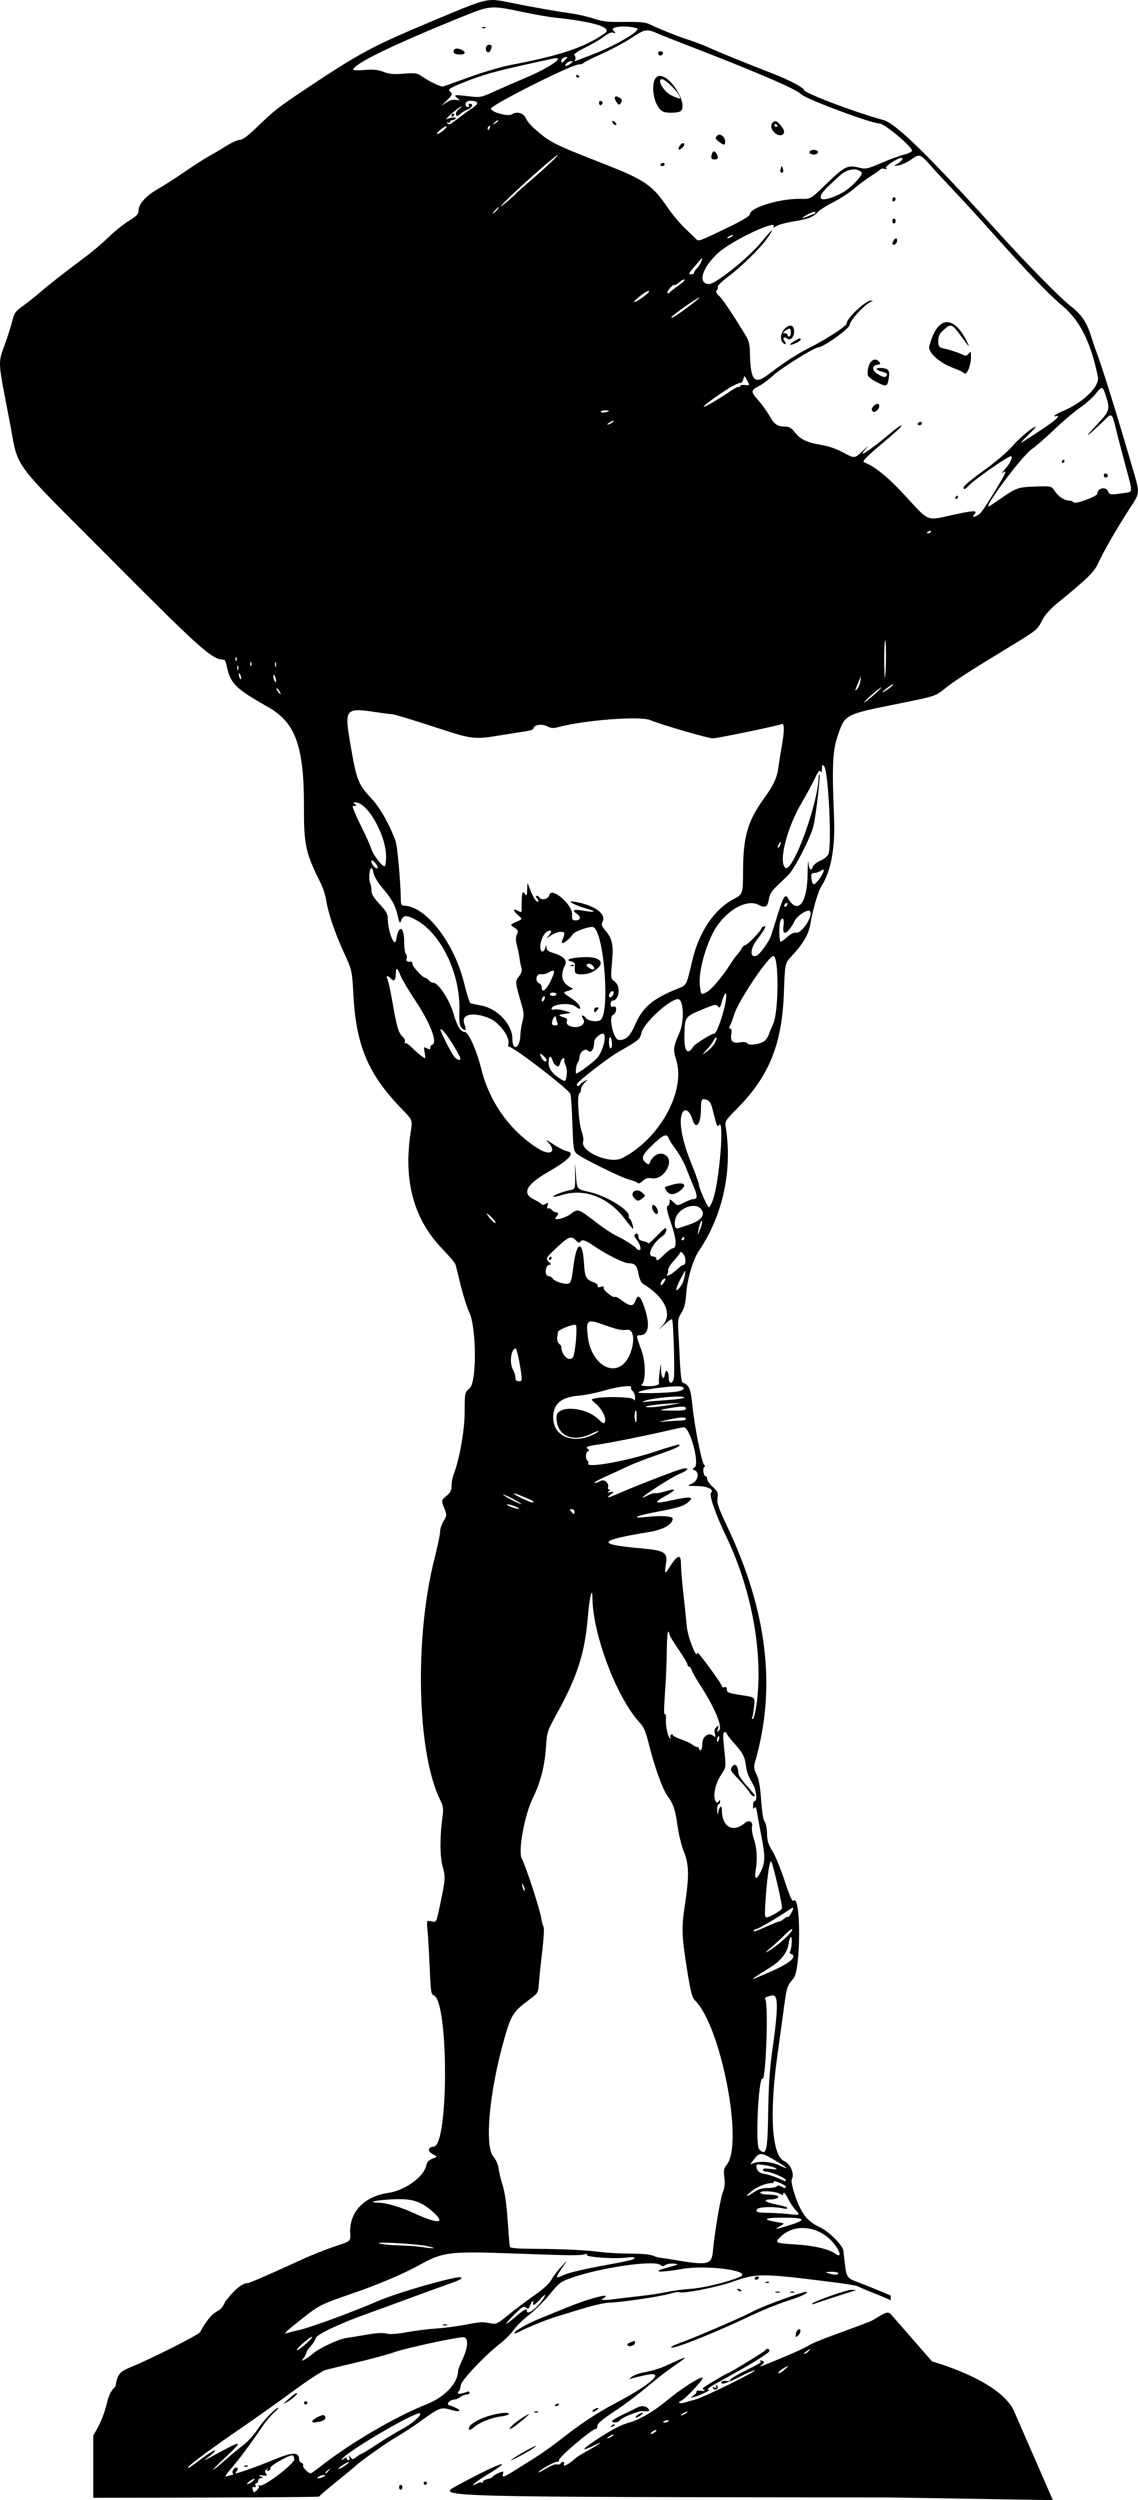 <?xml version="1.0" encoding="UTF-8" standalone="no"?>
<!-- Created with Inkscape (http://www.inkscape.org/) -->

<svg
   width="48.475mm"
   height="106.415mm"
   viewBox="0 0 48.475 106.415"
   version="1.1"
   id="svg9025"
   xml:space="preserve"
   inkscape:version="1.2 (dc2aedaf03, 2022-05-15)"
   sodipodi:docname="Man lifting rock.svg"
   xmlns:inkscape="http://www.inkscape.org/namespaces/inkscape"
   xmlns:sodipodi="http://sodipodi.sourceforge.net/DTD/sodipodi-0.dtd"
   xmlns="http://www.w3.org/2000/svg"
   xmlns:svg="http://www.w3.org/2000/svg"
   xmlns:rdf="http://www.w3.org/1999/02/22-rdf-syntax-ns#"
   xmlns:cc="http://creativecommons.org/ns#"
   xmlns:dc="http://purl.org/dc/elements/1.1/"><title
     id="title9103">Man lifting rock</title><sodipodi:namedview
     id="namedview9027"
     pagecolor="#ffffff"
     bordercolor="#666666"
     borderopacity="1.0"
     inkscape:showpageshadow="2"
     inkscape:pageopacity="0.0"
     inkscape:pagecheckerboard="0"
     inkscape:deskcolor="#d1d1d1"
     inkscape:document-units="mm"
     showgrid="false"
     inkscape:zoom="0.28554187"
     inkscape:cx="1822.85"
     inkscape:cy="912.30052"
     inkscape:window-width="1920"
     inkscape:window-height="991"
     inkscape:window-x="-9"
     inkscape:window-y="-9"
     inkscape:window-maximized="1"
     inkscape:current-layer="layer1" /><defs
     id="defs9022" /><g
     inkscape:label="Lager 1"
     inkscape:groupmode="layer"
     id="layer1"
     transform="translate(141.146,168.968)"><path
       id="path9041"
       style="fill:#000000;stroke-width:0.07"
       d="m -120.064,-168.965 c -0.063,-0.004 -0.126,-0.004 -0.19,7.9e-4 -0.427,0.029 -0.936,0.248 -2.39,0.857 -2.639,1.104 -3.166,1.385 -5.409,2.88 -1.263,0.842 -1.392,0.942 -2.175,1.697 -0.36,0.347 -0.589,0.516 -0.701,0.516 -0.092,0 -0.338,0.108 -0.547,0.24 -0.209,0.132 -0.53,0.321 -0.712,0.42 -0.182,0.099 -0.669,0.411 -1.082,0.693 -0.413,0.282 -0.93,0.614 -1.149,0.737 -0.494,0.277 -0.823,0.638 -0.823,0.904 0,0.165 -0.066,0.238 -0.409,0.449 -0.225,0.139 -0.61,0.447 -0.855,0.684 -0.245,0.238 -0.637,0.576 -0.871,0.752 -1.156,0.871 -1.635,1.244 -2.018,1.574 -0.23,0.198 -0.581,0.476 -0.779,0.619 -0.315,0.227 -0.37,0.304 -0.446,0.624 -0.048,0.201 -0.195,0.664 -0.327,1.029 -0.287,0.791 -0.296,0.647 0.192,3.152 0.439,2.254 -0.095,1.522 4.404,6.04 3.783,3.799 4.243,4.208 4.735,4.208 0.039,0 0.088,0.086 0.109,0.192 0.167,0.826 0.355,1.017 1.791,1.832 1.158,0.657 1.523,1.672 1.517,4.223 -0.004,1.64 0.07,1.981 0.703,3.245 0.106,0.211 0.215,0.541 0.243,0.733 0.08,0.546 0.366,1.396 0.751,2.231 0.353,0.765 0.353,0.765 0.409,1.815 0.117,2.166 0.637,3.389 2.071,4.862 0.45,0.462 0.45,0.462 0.373,0.956 -0.323,2.082 0.118,3.719 1.345,4.991 0.29,0.3 0.542,0.599 0.561,0.663 0.019,0.065 0.118,0.461 0.219,0.881 0.102,0.42 0.267,0.938 0.367,1.152 0.31,0.659 0.323,2.963 0.019,3.234 -0.215,0.191 -0.215,0.191 -0.215,1.011 -8.2e-4,0.794 -0.223,2.036 -0.48,2.691 -0.043,0.108 -0.077,0.31 -0.077,0.449 0,0.197 -0.048,0.292 -0.22,0.436 -0.22,0.184 -0.22,0.184 -0.097,0.507 0.121,0.317 0.121,0.328 -0.024,0.562 -0.081,0.131 -0.148,0.334 -0.148,0.45 0,0.116 -0.107,0.63 -0.238,1.143 -0.864,3.389 -0.747,8.298 0.246,10.286 0.113,0.226 0.138,0.369 0.106,0.602 -0.127,0.92 -0.131,1.737 -0.009,2.207 0.132,0.509 0.131,0.521 -0.143,1.817 -0.123,0.579 -0.123,0.579 -0.332,0.533 -0.209,-0.046 -0.209,-0.046 -0.165,0.398 0.024,0.244 0.065,0.954 0.091,1.577 0.041,0.99 0.062,1.138 0.168,1.171 0.641,0.204 0.65,6.381 0.009,6.442 -0.277,0.027 -0.283,0.205 -0.012,0.341 0.174,0.088 0.174,0.088 -0.047,0.172 -0.149,0.057 -0.233,0.143 -0.257,0.265 -0.101,0.507 -0.892,1.083 -1.634,1.193 -1.032,0.152 -1.667,0.833 -1.612,1.73 0.02,0.324 0.02,0.324 -0.641,0.541 -0.363,0.119 -1.006,0.375 -1.428,0.569 -1.305,0.599 -2.214,0.995 -2.284,0.995 -0.24,0 -0.59,0.286 -0.972,0.794 -0.261,0.619 -0.427,0.118 -1.075,1.304 -0.132,0.145 -2.107,1.14 -2.912,1.466 -0.521,0.211 -0.597,0.304 -0.69,0.842 -0.485,0.445 -0.205,0.887 -0.942,2.083 v 2.652 c 5.296,-0.004 9.607,-0.024 9.619,-0.052 0.013,-0.03 0.342,-0.311 0.731,-0.625 0.389,-0.314 0.75,-0.613 0.803,-0.664 0.199,-0.197 1.371,-1.025 1.805,-1.276 0.25,-0.144 0.658,-0.409 0.907,-0.589 0.9,-0.649 0.933,-0.662 1.366,-0.539 0.527,0.15 0.467,-0.017 -0.068,-0.191 -0.154,-0.05 0.027,-0.24 0.238,-0.249 0.058,-0.002 0.166,-0.051 0.24,-0.107 0.074,-0.056 0.192,-0.103 0.262,-0.103 0.069,0 0.126,-0.035 0.126,-0.077 0,-0.043 -0.039,-0.063 -0.087,-0.045 -0.36,0.135 -0.513,0.118 -0.355,-0.041 0.025,-0.026 0.055,-0.131 0.066,-0.234 0.022,-0.206 1.035,-1.275 1.69,-1.783 0.204,-0.159 0.461,-0.418 0.57,-0.576 0.109,-0.158 0.397,-0.44 0.64,-0.626 0.243,-0.186 0.641,-0.58 0.884,-0.876 0.419,-0.511 0.469,-0.548 0.977,-0.724 1.231,-0.427 3.485,-0.749 3.744,-0.534 0.083,0.069 0.13,0.07 0.207,0.006 0.055,-0.046 0.22,-0.073 0.366,-0.061 0.245,0.02 0.222,0.034 -0.292,0.172 -0.717,0.193 -0.331,0.226 0.636,0.054 1.053,-0.187 3.053,0.086 2.466,0.337 -0.539,0.23 -1.546,0.473 -2.125,0.512 -0.307,0.021 -0.763,0.082 -1.012,0.137 -0.25,0.054 -0.768,0.132 -1.152,0.173 -0.384,0.04 -0.886,0.1 -1.117,0.133 -0.385,0.054 -0.609,0.029 -0.401,-0.045 0.048,-0.017 0.087,-0.058 0.087,-0.091 0,-0.085 -0.885,0.172 -1.593,0.463 -0.333,0.137 -0.869,0.355 -1.191,0.484 -0.544,0.218 -1.162,0.576 -1.101,0.637 0.015,0.015 0.117,-0.021 0.228,-0.079 0.326,-0.171 1.151,-0.506 1.527,-0.621 0.192,-0.058 0.715,-0.218 1.163,-0.355 0.448,-0.137 0.95,-0.249 1.117,-0.25 0.436,-0.002 2.166,-0.256 2.583,-0.38 0.195,-0.058 0.382,-0.088 0.416,-0.067 0.128,0.079 1.587,-0.206 2.258,-0.442 1.057,-0.37 1.207,-0.369 4.359,0.028 0.477,0.06 0.917,0.135 0.977,0.166 0.117,0.06 0.275,0.126 1.174,0.489 0.098,0.04 0.153,0.071 0.228,0.107 v -0.205 c -0.035,-0.015 -0.061,-0.025 -0.098,-0.04 -0.35,-0.151 -0.892,-0.372 -1.203,-0.49 -0.613,-0.232 -0.582,-0.178 -0.692,-1.189 -0.006,-0.058 -0.016,-0.141 -0.022,-0.186 -0.03,-0.235 -0.606,-0.815 -0.99,-0.996 -0.454,-0.215 -0.675,-0.44 -0.901,-0.923 -0.185,-0.394 -0.361,-1.036 -0.308,-1.123 0.132,-0.214 -0.055,-0.659 -0.327,-0.779 -0.518,-0.229 -0.633,-2 -0.288,-4.474 0.085,-0.614 0.212,-1.532 0.281,-2.04 0.123,-0.905 0.132,-0.931 0.409,-1.26 0.317,-0.376 0.318,-3.622 0.002,-3.305 -0.055,0.055 -0.16,-0.178 -0.38,-0.847 -0.167,-0.508 -0.402,-1.08 -0.523,-1.272 -0.175,-0.277 -0.222,-0.43 -0.228,-0.743 -0.004,-0.216 -0.05,-0.444 -0.102,-0.506 -0.058,-0.069 -0.115,-0.423 -0.149,-0.918 -0.04,-0.576 -0.095,-0.885 -0.194,-1.086 -0.109,-0.221 -0.125,-0.328 -0.074,-0.503 0.922,-3.137 0.542,-6.417 -1.16,-10.02 -0.395,-0.836 -0.463,-1.034 -0.429,-1.244 0.036,-0.221 0.013,-0.276 -0.201,-0.472 -0.133,-0.122 -0.242,-0.274 -0.242,-0.338 0,-0.064 -0.028,-0.117 -0.062,-0.117 -0.089,0 -0.142,-0.344 -0.061,-0.394 0.044,-0.027 0.043,-0.058 -0.001,-0.086 -0.099,-0.063 -0.417,-1.66 -0.502,-2.521 -0.071,-0.726 -0.144,-0.896 -0.423,-0.989 -0.038,-0.013 -0.085,-0.368 -0.105,-0.791 -0.02,-0.422 -0.051,-1.027 -0.07,-1.344 -0.031,-0.519 -0.018,-0.603 0.131,-0.838 0.122,-0.193 0.174,-0.398 0.2,-0.785 0.043,-0.638 0.289,-1.473 0.544,-1.85 1.014,-1.495 1.432,-3.408 1.145,-5.239 -0.044,-0.278 -0.036,-0.292 0.476,-0.809 1.374,-1.388 1.921,-2.744 1.999,-4.953 0.043,-1.23 0.043,-1.23 0.325,-1.536 0.515,-0.559 0.734,-0.94 0.808,-1.406 0.084,-0.53 0.322,-1.351 0.448,-1.547 0.434,-0.677 0.612,-1.656 0.552,-3.041 -0.089,-2.044 -0.058,-2.753 0.148,-3.358 0.324,-0.953 0.284,-0.931 2.536,-1.386 1.632,-0.329 1.632,-0.329 2.024,-0.645 0.409,-0.329 1.025,-0.727 2.73,-1.763 1.207,-0.733 1.226,-0.749 1.438,-1.168 0.104,-0.204 0.332,-0.464 0.603,-0.685 1.315,-1.073 1.609,-1.359 1.77,-1.722 0.198,-0.444 0.781,-1.461 1.304,-2.271 0.507,-0.786 0.498,-0.641 0.12,-1.938 -0.637,-2.185 -1.273,-4.226 -1.503,-4.816 -0.052,-0.134 -0.148,-0.417 -0.212,-0.628 -0.18,-0.589 -0.414,-0.941 -0.853,-1.28 -0.48,-0.371 -1.922,-1.84 -3.263,-3.323 -2.802,-3.098 -4.217,-4.477 -4.734,-4.616 -1.201,-0.322 -3.395,-1.155 -3.395,-1.288 0,-0.087 -0.639,-0.425 -1.256,-0.664 -1.247,-0.482 -2.349,-0.931 -2.862,-1.165 -0.173,-0.079 -0.534,-0.214 -0.803,-0.301 -0.459,-0.148 -1.201,-0.446 -1.675,-0.671 -0.151,-0.072 -0.442,-0.096 -1.047,-0.087 -0.696,0.011 -0.914,-0.013 -1.291,-0.138 -0.25,-0.083 -0.674,-0.182 -0.942,-0.22 -0.722,-0.102 -1.636,-0.263 -2.605,-0.459 -0.289,-0.058 -0.488,-0.102 -0.678,-0.113 z m 0.085,0.318 c 0.258,0.015 0.568,0.078 1.053,0.18 0.528,0.111 1.163,0.223 1.413,0.249 1.706,0.178 2.485,0.427 2.121,0.677 -0.867,0.596 -1.91,0.943 -4.033,1.345 -0.342,0.065 -1.096,0.286 -1.675,0.493 -0.58,0.206 -1.101,0.393 -1.158,0.414 -0.098,0.036 -0.601,-0.204 -0.979,-0.469 -0.14,-0.098 -0.264,-0.111 -0.711,-0.074 -0.428,0.036 -0.608,0.02 -0.861,-0.077 -0.244,-0.093 -0.434,-0.112 -0.804,-0.081 -0.266,0.023 -0.484,0.018 -0.484,-0.011 0,-0.243 1.686,-1.061 4.703,-2.28 0.703,-0.284 0.987,-0.392 1.416,-0.367 z m 5.223,0.814 c 0.21,-0.019 0.496,-7.9e-4 0.731,0.065 0.256,0.071 -0.943,0.772 -1.988,1.161 -0.23,0.086 -0.479,0.181 -0.552,0.211 -0.097,0.04 -0.119,0.032 -0.081,-0.029 0.029,-0.047 0.02,-0.124 -0.02,-0.173 -0.056,-0.067 0.056,-0.151 0.465,-0.354 0.296,-0.146 0.653,-0.357 0.793,-0.468 0.172,-0.136 0.297,-0.186 0.384,-0.155 0.123,0.045 0.123,0.04 -0.004,-0.104 -0.07,-0.08 0.063,-0.135 0.273,-0.154 z m -5.764,0.011 c -0.024,-10e-4 -0.052,0.003 -0.077,0.013 -0.056,0.022 -0.039,0.039 0.042,0.042 0.074,0.003 0.115,-0.013 0.092,-0.037 -0.012,-0.012 -0.033,-0.018 -0.057,-0.019 z m 6.976,0.148 c 0.11,0.007 0.229,0.053 0.405,0.129 0.186,0.08 0.73,0.296 1.21,0.481 2.886,1.11 4.717,1.895 4.89,2.095 0.171,0.198 2.998,1.257 3.356,1.257 0.207,0 1.386,0.985 1.386,1.157 0,0.045 -0.148,0.12 -0.329,0.165 -0.181,0.045 -0.62,0.207 -0.976,0.358 -0.61,0.26 -0.666,0.271 -0.961,0.197 -0.472,-0.119 -0.619,-0.046 -1.364,0.677 -0.685,0.664 -0.685,0.664 -1.092,0.654 -0.889,-0.022 -2.188,0.37 -2.188,0.66 0,0.072 -0.328,0.268 -0.951,0.568 -1.199,0.578 -1.23,0.589 -1.327,0.492 -0.043,-0.043 -0.26,-0.252 -0.48,-0.463 -0.221,-0.211 -0.55,-0.604 -0.732,-0.872 -0.656,-0.97 -0.981,-1.193 -2.752,-1.885 -2.153,-0.842 -2.26,-0.896 -2.936,-1.492 -0.154,-0.135 -0.315,-0.33 -0.359,-0.432 -0.101,-0.234 -0.386,-0.315 -0.605,-0.171 -0.157,0.103 -0.885,-0.099 -0.885,-0.245 0,-0.153 3.44,-1.882 3.745,-1.882 0.085,0 0.171,-0.025 0.19,-0.056 0.019,-0.031 0.374,-0.209 0.789,-0.396 0.415,-0.186 0.983,-0.491 1.262,-0.676 0.36,-0.239 0.52,-0.333 0.704,-0.32 z m -6.768,0.611 c -0.129,0 -0.188,0.201 -0.088,0.301 0.066,0.066 0.143,-5.3e-4 0.185,-0.16 0.027,-0.105 0.003,-0.141 -0.096,-0.141 z m -1.365,0.162 c -0.044,-0.001 -0.082,0.007 -0.104,0.029 -0.042,0.042 -0.055,0.11 -0.029,0.152 0.059,0.096 0.457,0.1 0.457,0.004 0,-0.09 -0.192,-0.182 -0.325,-0.186 z m 8.665,0.117 c -0.108,0 -0.139,0.082 -0.06,0.161 0.056,0.056 0.165,-0.007 0.165,-0.095 0,-0.036 -0.047,-0.066 -0.105,-0.066 z m -3.997,0.239 c 0.054,-0.008 0.033,0.018 -0.055,0.115 -0.145,0.16 -0.17,0.166 -0.17,0.038 0,-0.053 0.066,-0.114 0.146,-0.135 0.035,-0.009 0.061,-0.016 0.079,-0.018 z m -0.425,0.051 c 0.253,0.015 -0.412,0.455 -1.301,0.828 -0.384,0.161 -0.976,0.419 -1.317,0.574 -0.619,0.281 -0.619,0.281 -1.169,0.217 -0.586,-0.068 -0.619,-0.061 -0.428,0.096 0.113,0.092 0.109,0.097 -0.046,0.064 -0.093,-0.02 -0.234,-0.003 -0.314,0.038 -0.08,0.041 -0.211,0.126 -0.29,0.188 -0.079,0.062 -0.009,-0.017 0.156,-0.176 0.261,-0.251 0.286,-0.301 0.194,-0.377 -0.138,-0.114 -0.087,-0.156 0.458,-0.38 0.867,-0.356 1.405,-0.508 3.071,-0.871 0.365,-0.08 0.734,-0.16 0.82,-0.179 0.076,-0.017 0.13,-0.023 0.166,-0.021 z m 0.61,0.131 c 0.095,0.002 0.092,0.019 -0.022,0.105 v -1.4e-4 c -0.176,0.133 -0.29,0.132 -0.179,-0.002 0.048,-0.058 0.138,-0.104 0.201,-0.102 z m 0.239,0.582 c -0.013,0.006 -0.02,0.019 -0.02,0.04 0,0.041 0.031,0.074 0.07,0.074 0.038,0 0.07,-0.014 0.07,-0.031 0,-0.017 -0.031,-0.05 -0.07,-0.074 -0.019,-0.012 -0.037,-0.014 -0.049,-0.009 z m 3.544,0.044 c -0.446,0 -0.333,1.275 0.135,1.517 0.15,0.077 0.667,0.064 0.758,-0.021 0.314,-0.287 -0.408,-1.496 -0.893,-1.496 z m 0.102,0.14 c 0.104,0 0.564,0.418 0.682,0.621 0.144,0.247 0.12,0.254 -0.266,0.082 -0.345,-0.154 -0.67,-0.703 -0.416,-0.703 z m -1.959,0.733 c -0.085,-0.002 -0.088,0.094 0.014,0.24 0.087,0.124 0.124,0.138 0.171,0.064 0.089,-0.14 0.076,-0.187 -0.073,-0.267 -0.046,-0.024 -0.083,-0.036 -0.111,-0.037 z m -0.685,0.187 c -0.027,0.009 -0.046,0.044 -0.046,0.092 0,0.064 0.034,0.105 0.075,0.091 0.041,-0.014 0.075,-0.055 0.075,-0.091 0,-0.036 -0.034,-0.078 -0.075,-0.091 -0.01,-0.003 -0.02,-0.003 -0.029,-5.2e-4 z m -5.459,5.2e-4 c 0.106,0.006 0.208,0.038 0.225,0.091 0.012,0.038 -0.095,0.147 -0.239,0.241 -0.144,0.094 -0.387,0.269 -0.54,0.389 v -1.3e-4 c -0.389,0.303 -0.437,0.326 -0.495,0.233 -0.032,-0.051 -0.02,-0.063 0.03,-0.032 0.044,0.027 0.081,0.017 0.081,-0.024 0,-0.041 0.045,-0.074 0.101,-0.074 0.055,0 0.121,-0.032 0.145,-0.072 0.046,-0.074 -0.231,-0.049 -0.402,0.037 -0.049,0.025 0.037,-0.07 0.191,-0.211 0.154,-0.14 0.342,-0.286 0.419,-0.323 0.079,-0.038 0.058,-0.004 -0.049,0.079 -0.115,0.09 -0.173,0.188 -0.148,0.252 0.034,0.089 0.062,0.085 0.188,-0.03 0.082,-0.074 0.216,-0.156 0.299,-0.181 0.182,-0.055 0.277,-0.25 0.122,-0.25 -0.059,0 -0.087,0.031 -0.064,0.07 0.024,0.038 0.012,0.07 -0.027,0.07 -0.104,0 -0.146,-0.1 -0.083,-0.201 0.031,-0.051 0.14,-0.071 0.246,-0.065 z m -0.795,0.545 c -0.041,0 -0.074,0.031 -0.074,0.07 0,0.038 0.014,0.07 0.031,0.07 0.017,0 0.05,-0.031 0.074,-0.07 0.024,-0.038 0.01,-0.07 -0.031,-0.07 z m 1.911,0.286 c 0.018,0.018 -0.036,0.075 -0.12,0.126 -0.147,0.088 -0.149,0.087 -0.033,-0.033 0.066,-0.069 0.136,-0.111 0.154,-0.092 z m 4.877,0.023 c -0.024,0.007 -0.026,0.044 0.011,0.105 0.025,0.041 0.079,0.074 0.12,0.074 0.046,0 0.041,-0.04 -0.014,-0.106 -0.048,-0.058 -0.093,-0.08 -0.117,-0.073 z m 6.914,0.012 c -0.025,0.004 -0.049,0.018 -0.075,0.04 -0.123,0.102 -0.112,0.265 0.026,0.418 0.255,0.282 0.588,0.105 0.36,-0.192 -0.158,-0.205 -0.236,-0.279 -0.311,-0.267 z m -0.005,0.124 c 0.013,-0.006 0.03,-0.003 0.049,0.009 0.038,0.024 0.07,0.057 0.07,0.074 0,0.017 -0.031,0.031 -0.07,0.031 -0.038,0 -0.07,-0.033 -0.07,-0.074 0,-0.02 0.008,-0.034 0.021,-0.04 z m -12.141,0.07 c 0.019,5.3e-4 0.021,0.028 0.003,0.075 -0.046,0.121 -0.096,0.143 -0.096,0.043 0,-0.036 0.031,-0.085 0.069,-0.108 0.01,-0.006 0.018,-0.009 0.024,-0.009 z m -1.855,0.023 c 0.011,1.6e-4 0.017,0.005 0.017,0.014 0,0.037 -0.094,0.134 -0.209,0.216 -0.115,0.082 -0.209,0.121 -0.209,0.088 0,-0.034 0.094,-0.131 0.209,-0.216 0.086,-0.064 0.161,-0.102 0.193,-0.101 z m 11.633,0.359 c -0.038,2.6e-4 -0.075,0.016 -0.104,0.05 -0.081,0.097 -0.07,0.131 0.077,0.244 0.216,0.166 0.276,0.167 0.276,0.006 0,-0.165 -0.134,-0.301 -0.249,-0.301 z m -1.557,0.36 c -0.045,0.011 -0.107,0.062 -0.148,0.139 -0.041,0.077 -0.048,0.14 -0.016,0.14 0.074,0 0.226,-0.15 0.226,-0.223 0,-0.027 -0.008,-0.044 -0.022,-0.052 -0.01,-0.006 -0.024,-0.007 -0.039,-0.003 z m 5.572,0.287 c -0.113,0.003 -0.213,0.063 -0.171,0.13 0.024,0.039 0.103,0.07 0.175,0.07 0.172,0 0.249,-0.129 0.109,-0.182 -0.036,-0.014 -0.075,-0.019 -0.113,-0.018 z m -4.248,0.061 c -0.071,0 -0.146,0.255 -0.091,0.31 0.052,0.052 0.191,0.049 0.246,-0.005 0.054,-0.054 -0.073,-0.305 -0.155,-0.305 z m -6.645,0.155 c 0.014,0.028 -0.473,0.495 -1.003,0.95 -0.384,0.33 -0.714,0.618 -0.733,0.641 -0.112,0.132 -0.698,0.638 -0.698,0.603 0,-0.091 1.823,-1.757 2.339,-2.137 0.062,-0.046 0.092,-0.063 0.096,-0.056 z m 15.358,0.033 c 0.135,-0.011 0.256,0.123 0.569,0.475 0.205,0.23 0.656,0.717 1.004,1.082 0.347,0.365 1.023,1.103 1.502,1.64 1.543,1.732 2.467,2.697 3.05,3.185 0.754,0.631 1.215,1.549 1.52,3.028 0.085,0.411 -0.64,1.109 -1.531,1.475 -0.172,0.071 -0.314,0.154 -0.314,0.185 -1.42e-4,0.031 0.031,0.037 0.07,0.013 0.038,-0.024 0.07,-0.018 0.07,0.013 -3e-6,0.095 -0.35,0.348 -1.501,1.086 -0.119,0.076 -0.034,-0.035 0.195,-0.256 0.223,-0.215 0.385,-0.39 0.362,-0.39 -0.125,0 -0.672,0.455 -0.996,0.827 -0.204,0.235 -0.739,0.691 -1.196,1.019 -0.454,0.326 -0.845,0.641 -0.867,0.7 -0.054,0.141 0.053,0.136 0.172,-0.008 0.195,-0.235 1.686,-1.282 1.825,-1.282 0.111,0 -0.03,0.31 -0.253,0.555 -0.121,0.133 -0.164,0.199 -0.097,0.148 0.2,-0.152 0.142,0.009 -0.214,0.593 -0.6,0.986 -0.707,1.139 -0.845,1.212 -0.192,0.103 -0.247,0.09 -0.144,-0.034 0.158,-0.19 -0.002,-0.181 -1.105,0.063 h -1.3e-4 c -0.911,0.202 -0.847,0.23 -1.793,-0.805 -0.755,-0.827 -1.297,-1.272 -1.804,-1.481 -0.092,-0.038 0.141,-0.267 1.029,-1.009 0.337,-0.282 0.595,-0.529 0.573,-0.551 -0.021,-0.021 -0.205,0.101 -0.407,0.271 -0.985,0.83 -1.54,1.186 -1.098,0.704 0.132,-0.144 0.074,-0.105 -0.129,0.087 -0.369,0.349 -0.368,0.349 -0.837,0.094 -0.294,-0.16 -0.638,-0.281 -0.922,-0.326 -0.615,-0.097 -0.92,-0.238 -1.144,-0.532 -0.134,-0.175 -0.244,-0.248 -0.377,-0.249 -0.369,-0.002 -0.497,-0.083 -0.701,-0.443 -0.112,-0.197 -0.335,-0.508 -0.496,-0.689 -0.323,-0.365 -0.319,-0.414 0.054,-0.608 0.141,-0.073 0.404,-0.269 0.583,-0.435 0.347,-0.321 1.738,-1.187 1.932,-1.203 0.243,-0.02 1.337,-0.809 1.337,-0.965 0,-0.178 0.653,-0.882 0.907,-0.979 0.091,-0.035 0.09,-0.041 -0.004,-0.045 -0.227,-0.011 -1.043,0.759 -1.043,0.984 0,0.105 -0.903,0.689 -1.605,1.038 -0.497,0.247 -1.052,0.608 -1.736,1.13 -0.596,0.455 -0.756,0.25 -0.774,-0.993 -0.004,-0.266 -0.053,-0.463 -0.161,-0.642 -0.52,-0.862 -1,-1.578 -1.152,-1.718 -0.122,-0.113 -0.153,-0.184 -0.101,-0.235 0.041,-0.041 0.061,-0.109 0.045,-0.152 -0.015,-0.043 0.182,-0.236 0.438,-0.428 0.593,-0.444 1.391,-1.23 1.684,-1.658 0.331,-0.483 0.222,-0.406 -0.272,0.191 -0.559,0.676 -1.947,1.786 -2.225,1.78 -0.501,-0.011 -0.289,-0.714 0.401,-1.334 0.596,-0.536 2.571,-1.461 2.347,-1.1 -0.026,0.042 0.027,0.029 0.118,-0.03 0.091,-0.059 0.385,-0.143 0.654,-0.187 0.691,-0.113 0.898,-0.187 1.089,-0.392 0.092,-0.099 0.403,-0.299 0.691,-0.445 0.288,-0.146 0.683,-0.403 0.879,-0.572 0.195,-0.168 0.525,-0.414 0.733,-0.546 0.208,-0.132 0.387,-0.261 0.399,-0.286 0.011,-0.025 0.09,-0.031 0.174,-0.013 0.114,0.025 0.129,0.016 0.058,-0.034 -0.08,-0.057 0.493,-0.433 0.66,-0.433 0.1,0 -10e-4,0.153 -0.163,0.246 -0.192,0.111 -0.192,0.111 0.038,0.073 0.127,-0.021 0.37,-0.134 0.541,-0.252 0.137,-0.094 0.223,-0.152 0.305,-0.159 z m -10.878,0.301 c -0.036,0 -0.085,0.031 -0.109,0.07 -0.024,0.038 0.006,0.07 0.066,0.07 0.06,0 0.109,-0.031 0.109,-0.07 0,-0.038 -0.03,-0.07 -0.066,-0.07 z m 5.056,0.14 c -0.01,0 -0.035,0.063 -0.055,0.14 -0.023,0.087 -0.002,0.14 0.055,0.14 0.057,0 0.078,-0.052 0.055,-0.14 -0.02,-0.077 -0.045,-0.14 -0.055,-0.14 z m 3.093,0.141 c 0.119,0.004 0.225,0.043 0.303,0.12 0.101,0.101 -0.477,0.702 -0.862,0.897 -0.9,0.456 -1.177,0.271 -0.509,-0.34 0.077,-0.07 0.277,-0.255 0.444,-0.412 0.192,-0.179 0.426,-0.272 0.624,-0.266 z m 1.688,1.185 c -0.038,0 -0.07,0.049 -0.07,0.109 0,0.06 0.031,0.089 0.07,0.066 0.038,-0.024 0.07,-0.073 0.07,-0.109 0,-0.036 -0.031,-0.066 -0.07,-0.066 z m -16.834,0.419 c 0.019,0 -0.022,0.063 -0.091,0.14 -0.07,0.077 -0.142,0.14 -0.161,0.14 -0.019,0 0.022,-0.063 0.091,-0.14 0.07,-0.077 0.142,-0.14 0.161,-0.14 z m 13.462,0.195 c 0.014,7.9e-4 0.022,0.006 0.022,0.015 0,0.038 -0.012,0.069 -0.026,0.069 -0.015,0 -0.14,0.048 -0.279,0.106 -0.337,0.141 -0.322,0.084 0.026,-0.098 0.115,-0.06 0.215,-0.095 0.257,-0.092 z m 3.372,0.293 c -0.038,0 -0.07,0.047 -0.07,0.105 0,0.058 0.031,0.105 0.07,0.105 0.038,0 0.07,-0.047 0.07,-0.105 0,-0.058 -0.031,-0.105 -0.07,-0.105 z m -6.875,0.7 c 0.038,0 0.023,0.03 -0.035,0.068 -0.058,0.037 -0.136,0.068 -0.174,0.068 -0.038,0 -0.023,-0.03 0.035,-0.068 0.058,-0.037 0.136,-0.068 0.174,-0.068 z m 6.972,0.149 c -0.011,-0.005 -0.025,-0.005 -0.039,0.001 -0.019,0.008 -0.04,0.027 -0.06,0.059 -0.036,0.057 -0.065,0.126 -0.066,0.155 -0.002,0.097 0.142,0.053 0.184,-0.055 0.032,-0.083 0.016,-0.144 -0.018,-0.16 z m -8.271,0.833 c 0.013,-10e-4 8e-5,0.04 -0.025,0.122 -0.028,0.09 -0.11,0.224 -0.183,0.297 -0.073,0.073 -0.133,0.164 -0.133,0.202 0,0.038 -0.047,0.07 -0.105,0.07 -0.168,0 -0.165,-0.004 0.318,-0.558 0.076,-0.087 0.114,-0.131 0.127,-0.132 z m -0.752,0.914 c 0.04,0.013 -0.079,0.132 -0.264,0.263 -0.185,0.131 -0.355,0.265 -0.377,0.296 -0.022,0.031 -0.059,0.038 -0.082,0.015 -0.054,-0.054 0.231,-0.384 0.296,-0.344 0.027,0.017 0.117,-0.034 0.201,-0.112 0.084,-0.078 0.185,-0.131 0.225,-0.118 z m -1.503,0.491 c 0.02,0.02 -0.097,0.134 -0.26,0.254 -0.335,0.246 -0.517,0.295 -0.262,0.07 0.252,-0.222 0.482,-0.364 0.522,-0.324 z m 2.134,0.273 c 0.052,-0.016 -0.11,0.125 -0.359,0.314 -0.569,0.43 -0.838,0.601 -0.835,0.532 0.003,-0.061 1.048,-0.801 1.194,-0.846 z m 10.6,1.051 c -0.329,-0.035 -0.626,0.317 -0.804,1.039 -0.06,0.245 0.453,0.702 1.024,0.91 0.226,0.083 0.428,0.177 0.448,0.21 0.102,0.165 0.309,-0.3 0.306,-0.688 -0.002,-0.239 -0.011,-0.252 -0.098,-0.137 -0.071,0.094 -0.129,0.11 -0.225,0.062 -0.171,-0.087 -0.577,-0.224 -0.787,-0.266 -0.257,-0.052 -0.284,-0.085 -0.284,-0.349 0,-0.186 0.054,-0.293 0.225,-0.45 0.309,-0.282 0.358,-0.267 0.724,0.231 0.404,0.55 0.426,0.57 0.253,0.226 -0.252,-0.5 -0.526,-0.76 -0.782,-0.787 z m -6.732,0.146 c -0.062,0.005 -0.136,0.045 -0.217,0.121 -0.183,0.172 -0.226,0.472 -0.088,0.61 0.11,0.11 0.168,0.044 0.068,-0.077 -0.102,-0.123 -0.017,-0.21 0.105,-0.108 0.137,0.114 0.303,-0.05 0.303,-0.299 0,-0.17 -0.067,-0.256 -0.17,-0.246 z m -0.017,0.129 c 0.036,0.01 0.048,0.063 0.048,0.163 0,0.096 -0.031,0.174 -0.07,0.174 -0.038,0 -0.07,-0.031 -0.07,-0.07 0,-0.038 -0.053,-0.07 -0.118,-0.07 -0.103,0 -0.101,-0.013 0.017,-0.102 0.096,-0.073 0.156,-0.105 0.192,-0.095 z m 0.415,0.416 c -0.042,0.011 -0.116,0.053 -0.243,0.13 -0.126,0.077 -0.191,0.139 -0.144,0.14 0.13,5.3e-4 0.439,-0.155 0.439,-0.22 0,-0.043 -0.01,-0.061 -0.052,-0.05 z m 3.222,0.901 c -0.177,0.002 -0.34,0.279 -0.316,0.642 0.005,0.069 0.15,0.195 0.34,0.293 0.438,0.228 0.492,0.222 0.544,-0.058 0.075,-0.4 0.026,-0.493 -0.273,-0.518 -0.314,-0.026 -0.293,0.092 0.03,0.163 0.117,0.026 0.201,0.081 0.187,0.123 -0.044,0.131 -0.148,0.125 -0.388,-0.021 -0.264,-0.161 -0.277,-0.369 -0.025,-0.405 0.13,-0.018 0.145,-0.042 0.078,-0.122 -0.056,-0.068 -0.117,-0.098 -0.176,-0.097 z m -5.557,0.714 c 0.02,0.008 0.05,0.063 0.107,0.171 0.117,0.224 0.118,0.223 -0.092,0.197 -0.121,-0.015 -0.21,0.006 -0.21,0.05 0,0.042 -0.02,0.057 -0.044,0.032 -0.024,-0.024 -0.173,0.046 -0.332,0.157 -0.158,0.11 -0.507,0.332 -0.776,0.492 -0.825,0.491 -0.249,-0.011 0.699,-0.61 0.177,-0.112 0.398,-0.209 0.487,-0.214 0.038,-0.002 0.088,-0.077 0.109,-0.165 0.019,-0.078 0.03,-0.116 0.05,-0.108 z m 15.221,0.495 c 0.059,0.011 0.1,0.124 0.171,0.348 0.182,0.577 0.166,0.624 -0.422,1.251 -0.554,0.59 -0.43,0.522 0.272,-0.148 0.445,-0.425 0.382,-0.483 0.648,0.584 0.058,0.23 0.215,0.827 0.35,1.326 0.304,1.128 0.31,1.055 -0.085,1.111 -0.588,0.084 -0.607,0.082 -0.679,-0.082 -0.094,-0.214 -0.455,-0.126 -0.455,0.112 0,0.111 -0.915,0.45 -0.996,0.369 -0.044,-0.044 -0.13,-0.079 -0.191,-0.079 -0.207,0 -0.466,-0.166 -0.616,-0.395 -0.149,-0.228 -0.149,-0.228 -0.847,-0.202 -0.742,0.028 -0.783,0.043 -1.538,0.563 -0.173,0.119 -0.353,0.24 -0.4,0.269 -0.387,0.232 1.389,-2.155 1.81,-2.434 0.152,-0.101 0.58,-0.473 0.951,-0.828 0.371,-0.355 0.863,-0.772 1.094,-0.929 0.23,-0.156 0.522,-0.414 0.649,-0.572 0.147,-0.183 0.225,-0.274 0.285,-0.263 z m -9.558,0.673 c -0.116,0 -0.288,0.2 -0.24,0.279 0.057,0.093 0.128,0.089 0.231,-0.013 0.104,-0.104 0.109,-0.265 0.009,-0.265 z m -11.616,0.279 c 0.096,0 0.174,0.012 0.174,0.027 0,0.015 -0.079,0.042 -0.174,0.06 -0.096,0.018 -0.174,0.006 -0.174,-0.027 0,-0.033 0.079,-0.06 0.174,-0.06 z m 0.343,0.446 c 0.025,-0.007 0.041,-0.007 0.041,0.003 0,0.019 -0.063,0.069 -0.14,0.11 -0.077,0.041 -0.14,0.059 -0.14,0.04 0,-0.019 0.063,-0.069 0.14,-0.11 0.038,-0.021 0.073,-0.035 0.099,-0.043 z m 13.097,0.043 c -0.036,0 -0.085,0.031 -0.109,0.07 -0.024,0.038 0.006,0.07 0.066,0.07 0.06,0 0.109,-0.031 0.109,-0.07 0,-0.038 -0.03,-0.07 -0.066,-0.07 z m 6.107,1.605 c -0.017,0 -0.05,0.031 -0.074,0.07 -0.024,0.038 -0.01,0.07 0.031,0.07 0.041,0 0.074,-0.031 0.074,-0.07 0,-0.038 -0.014,-0.07 -0.031,-0.07 z m 1.767,0.594 c -0.038,-4.5e-4 -0.061,0.025 -0.061,0.072 0,0.113 0.109,0.139 0.17,0.04 0.021,-0.034 -0.008,-0.081 -0.066,-0.103 -0.016,-0.006 -0.03,-0.009 -0.043,-0.009 z m -6.304,0.942 c -0.017,0 -0.05,0.031 -0.074,0.07 -0.024,0.038 -0.01,0.07 0.031,0.07 0.041,0 0.074,-0.031 0.074,-0.07 0,-0.038 -0.014,-0.07 -0.031,-0.07 z m -1.122,1.499 c 0.012,0.005 0.013,0.018 2.7e-4,0.037 -0.023,0.038 -0.072,0.069 -0.108,0.069 -0.1,0 -0.078,-0.05 0.043,-0.096 0.031,-0.012 0.054,-0.015 0.065,-0.01 z m -1.945,4.664 c 0.024,0.024 0.038,0.382 0.031,0.795 -0.007,0.413 -0.027,0.765 -0.044,0.782 -0.017,0.017 -0.031,-0.341 -0.031,-0.795 0,-0.454 0.02,-0.806 0.044,-0.782 z m -27.663,0.704 c 0.007,-0.007 0.017,0.002 0.028,0.03 0.02,0.05 0.018,0.111 -0.006,0.134 -0.023,0.023 -0.04,-0.018 -0.037,-0.092 0.002,-0.041 0.007,-0.065 0.014,-0.072 z m 0.628,0.209 c 0.007,-0.007 0.017,0.002 0.028,0.03 0.02,0.05 0.018,0.111 -0.006,0.134 -0.023,0.023 -0.04,-0.018 -0.037,-0.092 0.002,-0.041 0.007,-0.065 0.014,-0.072 z m 1.06,0.006 c 0.004,0.002 0.009,0.008 0.014,0.02 0.019,0.048 0.019,0.127 0,0.174 -0.019,0.048 -0.035,0.009 -0.035,-0.087 0,-0.072 0.009,-0.112 0.021,-0.107 z m -1.605,0.14 c 0.004,0.002 0.009,0.008 0.014,0.02 0.019,0.048 0.019,0.127 0,0.174 -0.019,0.048 -0.035,0.009 -0.035,-0.087 0,-0.072 0.009,-0.112 0.021,-0.107 z m 0.071,0.344 c 0.018,0.009 0.04,0.051 0.056,0.11 0.021,0.078 0.024,0.142 0.007,0.142 -0.05,0 -0.116,-0.212 -0.079,-0.25 0.005,-0.005 0.01,-0.005 0.016,-0.002 z m 1.471,0.066 c 0.02,0.01 0.046,0.055 0.065,0.117 0.026,0.083 0.032,0.166 0.013,0.185 -0.019,0.019 -0.056,-0.033 -0.083,-0.115 -0.026,-0.083 -0.032,-0.166 -0.013,-0.185 0.005,-0.005 0.011,-0.005 0.017,-0.002 z m 24.997,0.097 c 0.006,0.01 -0.002,0.066 -0.016,0.158 -0.02,0.134 -0.085,0.291 -0.144,0.349 -0.095,0.095 -0.096,0.08 -0.007,-0.139 0.112,-0.277 0.158,-0.386 0.167,-0.368 z m 1.377,0.299 c 0.036,-1.9e-4 -0.041,0.078 -0.171,0.174 -0.13,0.096 -0.254,0.173 -0.275,0.172 -0.065,-0.004 0.375,-0.346 0.446,-0.346 z m -0.503,0.135 c 0.006,-1.4e-4 0.004,0.008 -0.01,0.025 -0.054,0.068 -0.258,0.256 -0.454,0.418 -0.196,0.162 -0.312,0.238 -0.259,0.17 0.054,-0.068 0.258,-0.256 0.454,-0.418 0.147,-0.121 0.249,-0.195 0.268,-0.195 z m -25.761,0.041 c 0.017,-0.017 0.068,0.031 0.115,0.106 0.047,0.075 0.073,0.136 0.058,0.136 -0.051,0 -0.203,-0.213 -0.173,-0.243 z m 3.47,0.929 c 0.179,-0.001 0.419,0.03 0.735,0.078 0.311,0.047 0.644,0.09 0.74,0.097 0.096,0.007 0.869,0.24 1.718,0.518 1.719,0.563 1.713,0.562 2.948,0.363 0.486,-0.078 0.985,-0.158 1.11,-0.178 0.125,-0.019 0.227,-0.066 0.227,-0.104 0,-0.15 0.35,-0.207 0.571,-0.093 0.175,0.091 0.267,0.097 0.502,0.034 1.112,-0.297 3.474,-0.475 3.9,-0.293 0.433,0.185 2.463,0.776 2.665,0.776 0.181,0 2.828,-0.548 2.919,-0.604 0.124,-0.077 0.136,0.247 0.032,0.84 -0.062,0.35 -0.132,0.787 -0.155,0.97 -0.059,0.459 -0.201,0.773 -0.593,1.313 -0.718,0.99 -0.911,1.644 -0.917,3.116 -0.004,0.995 -0.004,0.995 -0.421,1.217 -0.806,0.429 -1.452,1.388 -1.733,2.569 -0.274,1.154 -0.23,1.072 -0.677,1.252 -1.008,0.406 -1.447,0.779 -1.759,1.496 -0.224,0.513 -0.389,0.672 -0.697,0.672 -0.227,0 -0.46,-0.992 -0.251,-1.071 0.155,-0.06 0.182,-0.405 0.027,-0.356 -0.099,0.031 -0.13,0.006 -0.13,-0.103 0,-0.079 0.029,-0.144 0.065,-0.144 0.303,0 0.385,-0.613 0.109,-0.814 -0.174,-0.127 -0.175,-0.131 -0.115,-0.826 0.066,-0.768 0.016,-0.994 -0.302,-1.372 -0.14,-0.167 -0.161,-0.235 -0.103,-0.344 0.185,-0.346 -0.367,-0.731 -1.236,-0.863 -0.346,-0.053 0.094,0.177 0.594,0.31 0.414,0.11 0.32,0.165 -0.139,0.082 -0.442,-0.08 -0.557,-0.038 -0.321,0.12 0.201,0.134 0.176,0.288 -0.047,0.288 -0.137,0 -0.156,-0.034 -0.148,-0.261 0.015,-0.42 -0.878,-1.178 -0.967,-0.821 -0.045,0.181 -0.334,0.252 -0.425,0.105 -0.024,-0.038 -0.076,-0.07 -0.117,-0.07 -0.046,0 -0.041,0.04 0.014,0.106 0.049,0.059 0.073,0.122 0.053,0.141 -0.061,0.061 -0.225,-0.185 -0.346,-0.518 -0.117,-0.323 -0.117,-0.323 -0.124,-0.009 -0.007,0.292 -0.015,0.304 -0.11,0.179 -0.103,-0.136 -0.13,0.007 -0.127,0.676 6.3e-4,0.143 -0.011,0.146 -0.19,0.05 -0.195,-0.104 -0.166,0.02 0.049,0.207 0.184,0.16 0.184,0.16 -0.087,0.279 -0.27,0.119 -0.27,0.119 -0.083,0.242 0.165,0.108 0.178,0.143 0.11,0.293 -0.058,0.126 -0.055,0.254 0.009,0.501 0.047,0.182 0.093,0.409 0.102,0.505 0.009,0.096 0.042,0.263 0.074,0.372 0.045,0.155 0.024,0.243 -0.098,0.409 -0.17,0.23 -0.174,0.195 0.143,1.307 0.068,0.239 0.07,0.376 0.007,0.612 -0.045,0.167 -0.084,0.421 -0.088,0.564 -0.015,0.582 -0.342,0.738 -0.342,0.163 0,-0.594 -0.624,-1.268 -1.298,-1.4 -0.227,-0.045 -0.444,-0.091 -0.483,-0.103 -0.039,-0.012 -0.162,-0.395 -0.273,-0.851 -0.424,-1.739 -1.647,-3.306 -2.581,-3.306 -0.075,0 -0.113,-0.063 -0.114,-0.192 -0.01,-0.811 -0.146,-2.336 -0.229,-2.565 -0.254,-0.699 -0.663,-1.416 -1.032,-1.813 -0.574,-0.617 -0.625,-0.753 -0.906,-2.397 -0.179,-1.049 -0.193,-1.347 0.344,-1.351 z m 19.778,2.34 c 0.014,-0.015 0.038,0.004 0.079,0.048 0.17,0.182 0.327,3.189 0.193,3.697 -0.03,0.115 -0.147,0.221 -0.342,0.312 -0.163,0.076 -0.314,0.194 -0.335,0.262 -0.069,0.218 -0.161,0.133 -0.187,-0.173 -0.014,-0.163 -0.03,0.067 -0.036,0.51 -0.015,1.237 -0.432,1.729 -0.844,0.993 -0.105,-0.188 -0.191,-0.049 -0.424,0.693 -0.124,0.395 -0.255,0.809 -0.29,0.921 -0.075,0.235 -0.474,0.786 -0.611,0.842 -0.299,0.122 -0.289,-0.28 0.017,-0.681 0.334,-0.437 0.425,-0.616 0.288,-0.563 -0.059,0.022 -0.106,0.062 -0.106,0.089 0,0.088 -0.594,0.705 -0.679,0.705 -0.046,0 -0.121,0.07 -0.167,0.156 -0.046,0.086 -0.128,0.201 -0.183,0.255 -0.055,0.055 -0.18,0.228 -0.279,0.385 -0.323,0.516 -0.812,1.098 -1.007,1.199 -0.259,0.134 -0.249,0.141 -0.299,-0.233 -0.068,-0.505 0.148,-1.436 0.51,-2.195 0.452,-0.947 1.428,-1.57 1.995,-1.275 0.278,0.145 0.378,0.088 0.431,-0.244 0.033,-0.206 0.12,-0.352 0.326,-0.544 0.154,-0.144 0.388,-0.372 0.519,-0.507 0.277,-0.284 0.962,-1.635 1.061,-2.094 0.103,-0.472 0.295,-2.108 0.252,-2.15 -0.02,-0.02 -0.037,0.008 -0.037,0.062 -0.009,1.146 -1.13,4.192 -1.432,3.89 -0.28,-0.28 0.085,-1.703 0.708,-2.761 0.217,-0.369 0.472,-0.841 0.568,-1.049 0.125,-0.273 0.191,-0.353 0.234,-0.285 0.042,0.066 0.06,0.031 0.061,-0.112 4.6e-4,-0.089 0.004,-0.138 0.018,-0.152 z m -19.889,1.582 c 0.514,-0.004 1.307,1.399 1.307,2.313 0,0.224 -0.028,0.408 -0.063,0.408 -0.118,0 -0.481,-0.476 -0.568,-0.744 -0.048,-0.147 -0.205,-0.503 -0.348,-0.791 -0.337,-0.675 -0.491,-1.046 -0.43,-1.037 0.135,0.019 0.176,-0.019 0.083,-0.08 -0.089,-0.058 -0.086,-0.068 0.019,-0.069 z m 18.12,1.69 c 0.003,0.003 0.005,0.009 0.005,0.019 0,0.038 -0.03,0.117 -0.068,0.174 -0.037,0.058 -0.068,0.073 -0.068,0.035 0,-0.038 0.03,-0.117 0.068,-0.174 0.028,-0.043 0.052,-0.063 0.062,-0.054 z m -17.406,0.78 c 0.024,0.008 0.061,0.038 0.112,0.089 0.081,0.081 0.135,0.185 0.12,0.23 -0.035,0.104 -0.268,-0.141 -0.268,-0.281 0,-0.034 0.011,-0.046 0.036,-0.038 z m -0.036,0.321 c 0.03,0 0.074,0.104 0.098,0.232 0.024,0.128 0.181,0.393 0.349,0.59 0.422,0.494 0.569,0.756 0.672,1.199 0.075,0.324 0.098,0.358 0.147,0.225 0.09,-0.243 0.234,-0.251 0.631,-0.037 1.073,0.579 1.898,2.29 1.855,3.849 -0.014,0.525 0.004,0.657 0.103,0.757 0.164,0.165 0.208,0.095 0.108,-0.171 -0.157,-0.417 0.355,-0.535 1.062,-0.246 0.437,0.179 0.915,0.839 0.809,1.117 -0.019,0.051 -0.009,0.092 0.024,0.092 0.192,0 2.543,1.807 2.625,2.018 0.024,0.061 0.06,0.629 0.082,1.263 0.035,1.064 0.05,1.161 0.187,1.277 0.241,0.203 1.889,1.015 2.238,1.103 0.177,0.044 0.34,0.111 0.362,0.147 0.023,0.036 0.115,-0.003 0.205,-0.088 0.128,-0.121 0.217,-0.146 0.408,-0.115 0.46,0.075 0.933,-0.661 0.612,-0.952 -0.239,-0.216 -0.587,-0.062 -0.732,0.324 -0.021,0.056 -0.083,0.034 -0.188,-0.067 -0.188,-0.181 -0.105,-0.337 0.449,-0.848 0.345,-0.318 0.498,-0.363 0.561,-0.164 0.022,0.071 0.163,0.292 0.312,0.492 0.149,0.2 0.34,0.543 0.424,0.761 0.084,0.219 0.23,0.578 0.325,0.799 0.174,0.407 0.169,0.541 -0.018,0.541 -0.057,0 -0.231,0.065 -0.387,0.145 -0.284,0.145 -0.284,0.145 -0.451,-0.012 -0.166,-0.156 -0.167,-0.156 -0.167,-0.011 0,0.08 -0.039,0.159 -0.087,0.175 -0.064,0.021 -0.024,0.217 0.15,0.729 0.235,0.694 0.256,1.068 0.061,1.068 -0.046,0 -0.218,0.132 -0.383,0.294 -0.214,0.21 -0.299,0.26 -0.299,0.174 0,-0.07 -0.054,-0.119 -0.132,-0.119 -0.313,0 -0.063,-0.555 0.396,-0.876 0.085,-0.06 0.155,-0.178 0.154,-0.262 -10e-4,-0.129 -0.062,-0.09 -0.384,0.242 -0.21,0.217 -0.383,0.37 -0.383,0.34 0,-0.03 -0.094,-0.074 -0.209,-0.097 -0.15,-0.03 -0.209,-0.082 -0.209,-0.183 0,-0.141 -0.074,-0.184 -0.163,-0.095 -0.026,0.026 -0.006,0.096 0.045,0.157 0.176,0.213 0.266,0.494 0.158,0.494 -0.054,0 -0.108,-0.024 -0.121,-0.052 -0.036,-0.082 -0.552,-0.413 -0.861,-0.552 -0.154,-0.069 -0.53,-0.318 -0.838,-0.553 -0.806,-0.617 -0.791,-0.612 -1.113,-0.371 -0.271,0.202 -0.796,0.305 -0.611,0.12 0.111,-0.111 0.106,-0.195 -0.012,-0.195 -0.053,0 -0.135,-0.047 -0.182,-0.104 -0.047,-0.057 -0.118,-0.085 -0.156,-0.061 -0.043,0.027 -0.051,-0.016 -0.02,-0.112 0.044,-0.139 0.035,-0.147 -0.097,-0.076 -0.08,0.043 -0.147,0.054 -0.147,0.023 -6.1e-4,-0.03 -0.158,-0.132 -0.349,-0.225 -0.507,-0.249 -0.309,-0.628 0.597,-1.149 0.937,-0.539 1.195,-0.824 0.815,-0.9 -0.108,-0.022 -0.368,-0.154 -0.577,-0.295 -0.308,-0.207 -0.348,-0.221 -0.211,-0.075 0.373,0.399 0.089,0.582 -0.416,0.27 -1.2,-0.743 -2.082,-1.973 -2.439,-3.403 -0.201,-0.806 -0.545,-1.57 -0.706,-1.57 -0.173,0 -0.32,-0.242 -0.474,-0.777 -0.17,-0.593 -0.646,-1.317 -0.866,-1.317 -0.056,0 -0.14,-0.047 -0.188,-0.105 -0.048,-0.058 -0.116,-0.105 -0.15,-0.105 -0.106,0 -0.547,-0.476 -0.547,-0.591 0,-0.059 -0.024,-0.103 -0.052,-0.099 -0.17,0.027 -0.233,-0.019 -0.194,-0.142 0.023,-0.073 0.01,-0.154 -0.03,-0.179 -0.04,-0.025 -0.073,-0.243 -0.073,-0.486 0,-0.712 -0.238,-0.797 -0.343,-0.123 -0.059,0.38 -0.355,-0.358 -0.355,-0.884 0,-0.209 -0.062,-0.322 -0.349,-0.631 -0.254,-0.273 -0.349,-0.431 -0.349,-0.58 0,-0.112 -0.027,-0.257 -0.06,-0.322 -0.069,-0.135 -0.022,-0.641 0.06,-0.641 z m 19.238,0.07 c 0.094,-0.017 -0.031,0.271 -0.238,0.506 -0.148,0.169 -0.203,0.153 -0.245,-0.069 -0.044,-0.23 -0.011,-0.297 0.149,-0.297 0.066,0 0.192,-0.051 0.281,-0.113 0.023,-0.016 0.041,-0.025 0.054,-0.027 z m -1.531,1.421 c 0.013,0.005 0.021,0.018 0.021,0.037 0,0.038 -0.031,0.089 -0.07,0.113 -0.038,0.024 -0.07,0.012 -0.07,-0.027 0,-0.038 0.031,-0.089 0.07,-0.113 0.019,-0.012 0.037,-0.015 0.049,-0.01 z m 0.923,0.328 c 0.021,8.2e-4 0.038,0.007 0.05,0.018 0.175,0.175 -0.362,0.997 -0.602,0.921 -0.068,-0.021 -0.212,0.05 -0.35,0.173 -0.129,0.115 -0.261,0.21 -0.292,0.21 -0.066,0 -0.078,-0.702 -0.015,-0.867 0.092,-0.239 0.182,-0.104 0.136,0.204 -0.069,0.459 0.196,0.332 0.48,-0.229 0.1,-0.197 0.446,-0.436 0.594,-0.43 z m -9.213,0.694 c 0.489,0 0.788,3.823 0.311,3.981 -0.225,0.074 -0.529,0.007 -0.618,-0.138 -0.025,-0.041 -0.076,-0.074 -0.112,-0.074 -0.036,0 -0.029,0.06 0.017,0.134 0.066,0.105 0.064,0.158 -0.008,0.244 -0.178,0.214 -0.768,0.102 -0.679,-0.13 0.027,-0.07 0.004,-0.127 -0.06,-0.147 -0.331,-0.103 -0.336,-0.13 -0.034,-0.171 0.314,-0.042 0.314,-0.042 0.007,-0.132 -0.169,-0.049 -0.365,-0.074 -0.436,-0.056 -0.071,0.019 -0.129,0.006 -0.129,-0.027 0,-0.203 0.779,-0.282 1.016,-0.103 0.192,0.145 0.258,0.131 0.168,-0.037 -0.043,-0.079 -0.221,-0.236 -0.397,-0.347 -0.238,-0.151 -0.291,-0.212 -0.204,-0.24 0.381,-0.122 0.371,-0.111 0.202,-0.202 -0.357,-0.193 -0.423,-0.494 -0.205,-0.942 0.098,-0.201 -0.084,-0.379 -0.517,-0.509 -0.199,-0.06 -0.274,-0.121 -0.279,-0.228 -0.006,-0.135 -0.01,-0.134 -0.052,0.015 -0.056,0.199 -0.177,0.208 -0.207,0.015 -0.035,-0.222 0.123,-0.623 0.278,-0.706 0.198,-0.106 0.244,-0.022 0.087,0.159 -0.133,0.153 -0.133,0.153 0.087,5.5e-4 0.121,-0.084 0.305,-0.153 0.41,-0.153 0.194,0 0.202,0.042 0.069,0.366 -0.102,0.247 0.217,0.057 0.465,-0.277 0.078,-0.106 0.608,-0.299 0.821,-0.299 z m 7.717,1.239 c 0.231,0.043 0.22,2.37 -0.014,2.879 -0.079,0.173 -0.164,0.381 -0.189,0.462 -0.025,0.081 -0.1,0.198 -0.167,0.258 -0.165,0.149 -0.677,0.229 -0.747,0.117 -0.034,-0.054 -0.142,-0.071 -0.301,-0.045 -0.326,0.053 -0.432,-0.041 -0.383,-0.343 0.026,-0.158 0.011,-0.24 -0.042,-0.24 -0.06,0 -0.062,-0.037 -0.005,-0.143 0.042,-0.079 0.118,-0.282 0.169,-0.451 0.179,-0.593 1.482,-2.531 1.678,-2.495 z m -8.101,0.046 c -0.566,0.029 -0.803,0.113 -0.519,0.183 0.133,0.033 0.169,0.082 0.155,0.21 -0.011,0.092 -0.004,0.207 0.015,0.257 0.049,0.128 0.522,0.103 0.766,-0.04 0.57,-0.334 0.354,-0.65 -0.417,-0.61 z m 0.252,0.281 c 0.093,0.018 0.205,0.108 0.205,0.188 0,0.088 -0.093,0.075 -0.242,-0.033 -0.093,-0.068 -0.105,-0.108 -0.045,-0.146 0.022,-0.013 0.05,-0.015 0.081,-0.01 z m -0.708,0.049 c -0.024,-10e-4 -0.052,0.003 -0.077,0.013 -0.056,0.022 -0.039,0.039 0.042,0.042 0.074,0.003 0.115,-0.013 0.092,-0.037 -0.012,-0.012 -0.033,-0.018 -0.057,-0.019 z m -7.502,0.174 c 0.033,-0.025 0.093,0.077 0.18,0.306 0.051,0.134 0.352,0.637 0.67,1.117 0.598,0.904 0.903,1.721 0.672,1.798 -0.047,0.016 -0.086,0.074 -0.086,0.13 0,0.081 -0.029,0.086 -0.144,0.025 -0.136,-0.073 -0.141,-0.063 -0.097,0.172 0.026,0.137 0.035,0.247 0.021,0.245 -0.077,-0.013 -0.317,-0.202 -0.545,-0.432 -0.143,-0.144 -0.286,-0.238 -0.318,-0.209 -0.032,0.029 -0.033,0.01 -0.004,-0.041 0.033,-0.057 -0.002,-0.144 -0.09,-0.226 -0.177,-0.165 -0.254,-0.426 -0.438,-1.496 -0.08,-0.461 -0.174,-0.893 -0.21,-0.96 -0.081,-0.151 0.027,-0.164 0.148,-0.018 0.127,0.152 0.21,0.062 0.21,-0.227 0,-0.107 0.01,-0.168 0.03,-0.183 z m 6.685,0.076 c 0.032,0.02 0.028,0.082 -0.012,0.185 -0.215,0.554 -0.491,0.846 -0.491,0.52 0,-0.072 -0.047,-0.148 -0.105,-0.17 -0.196,-0.075 -0.133,-0.43 0.07,-0.391 0.096,0.018 0.249,-0.016 0.341,-0.076 0.099,-0.065 0.165,-0.087 0.197,-0.067 z m 2.526,0.868 c 0.032,0.005 0.043,0.038 0.031,0.098 -0.013,0.068 -0.066,0.138 -0.118,0.156 -0.06,0.02 -0.085,-0.013 -0.07,-0.093 0.013,-0.068 0.066,-0.138 0.118,-0.156 0.015,-0.005 0.028,-0.007 0.038,-0.005 z m -2.54,0.06 c 0.077,0 0.14,0.031 0.14,0.07 0,0.038 -0.063,0.07 -0.14,0.07 -0.077,0 -0.14,-0.031 -0.14,-0.07 0,-0.038 0.063,-0.07 0.14,-0.07 z m 7.338,0.037 c 0.035,-0.018 0.049,0.063 0.023,0.255 -0.07,0.522 -0.389,1.453 -0.498,1.453 -0.114,0 -0.821,0.438 -0.892,0.552 -0.235,0.38 -0.389,0.216 -0.381,-0.407 0.012,-0.884 -0.007,-0.858 0.898,-1.227 0.404,-0.165 0.46,-0.172 0.532,-0.074 0.067,0.092 0.095,0.058 0.169,-0.207 0.059,-0.209 0.114,-0.327 0.149,-0.346 z m -7.708,0.124 c 0.013,0.002 0.02,0.012 0.02,0.027 -0.002,0.129 -0.136,0.273 -0.137,0.148 -5.8e-4,-0.065 0.03,-0.138 0.069,-0.161 0.019,-0.012 0.036,-0.016 0.049,-0.014 z m 5.687,0.119 c 0.239,-5.3e-4 0.281,0.923 0.065,1.423 -0.272,0.631 -0.282,0.709 -0.14,1.164 0.414,1.329 -0.709,3.367 -2.303,4.18 -0.533,0.272 -1.824,-0.294 -1.658,-0.727 0.022,-0.058 -0.007,-0.239 -0.066,-0.403 -0.132,-0.371 -0.206,-1.557 -0.102,-1.622 0.041,-0.025 0.074,-0.105 0.074,-0.178 0,-0.073 0.071,-0.201 0.157,-0.284 0.157,-0.151 0.157,-0.151 0.004,-0.072 -0.084,0.043 -0.173,0.11 -0.196,0.148 -0.062,0.1 -0.176,0.085 -0.136,-0.018 0.048,-0.124 1.296,-1.093 1.73,-1.344 0.945,-0.545 0.942,-0.543 1.018,-0.846 0.105,-0.416 1.202,-1.422 1.553,-1.422 z m -3.459,0.349 c -0.062,0 -0.113,0.047 -0.113,0.105 0,0.058 0.012,0.105 0.026,0.105 0.015,0 0.066,-0.047 0.113,-0.105 0.071,-0.086 0.066,-0.105 -0.026,-0.105 z m -1.763,0.384 c 0.014,10e-4 0.023,0.017 0.025,0.05 0.002,0.049 0.026,0.145 0.054,0.212 0.039,0.094 0.017,0.122 -0.096,0.122 -0.108,0 -0.141,-0.037 -0.125,-0.141 0.019,-0.128 0.101,-0.248 0.142,-0.244 z m -4.896,0.555 c 0.071,-0.071 0.451,0.46 0.813,1.137 0.106,0.198 -0.05,0.223 -0.217,0.035 -0.126,-0.143 -0.632,-1.137 -0.597,-1.172 z m 6.91,0.178 c 0.208,0 0.013,0.791 -0.262,1.065 -0.257,0.256 -0.868,0.693 -0.878,0.627 -0.021,-0.141 0.027,-0.409 0.084,-0.467 0.035,-0.036 0.064,-0.119 0.064,-0.184 0,-0.245 0.237,-0.445 0.37,-0.311 0.128,0.127 0.258,-0.065 0.258,-0.381 0,-0.121 0.238,-0.348 0.365,-0.348 z m 0.309,0.151 c 0.036,-0.012 0.083,0.114 0.089,0.32 0.003,0.086 -0.026,0.157 -0.065,0.157 -0.038,0 -0.068,-0.133 -0.065,-0.297 0.002,-0.118 0.019,-0.174 0.041,-0.181 z m 4.517,0.011 c 0.008,-0.004 0.015,-0.004 0.02,5.4e-4 0.019,0.019 -0.012,0.124 -0.069,0.233 -0.057,0.109 -0.208,0.274 -0.337,0.366 -0.234,0.167 -0.234,0.167 -0.015,-0.07 0.12,-0.13 0.256,-0.31 0.302,-0.4 0.035,-0.067 0.073,-0.117 0.098,-0.129 z m -7.487,0.705 c 0.011,-0.019 0.056,0.006 0.133,0.075 0.077,0.07 0.14,0.153 0.14,0.185 0,0.109 -0.134,0.06 -0.207,-0.076 -0.056,-0.104 -0.077,-0.166 -0.066,-0.185 z m 0.416,0.119 c 0.031,-0.015 0.07,0.033 0.106,0.148 0.046,0.149 0.151,0.258 0.249,0.261 0.025,5.9e-4 0.065,-0.077 0.089,-0.173 0.043,-0.173 0.203,-0.255 0.169,-0.087 -0.01,0.048 0.016,0.15 0.057,0.227 0.041,0.077 0.06,0.257 0.042,0.401 -0.037,0.299 -0.054,0.306 -0.31,0.137 -0.323,-0.213 -0.471,-0.432 -0.461,-0.686 0.005,-0.135 0.028,-0.213 0.059,-0.228 z m 6.524,1.806 c 0.209,0 0.315,0.099 0.382,0.356 0.039,0.15 0.105,0.403 0.146,0.563 0.056,0.215 0.092,0.265 0.139,0.192 0.254,-0.402 0.024,2.457 -0.258,3.194 -0.063,0.166 -0.135,0.301 -0.159,0.301 -0.063,0 -0.426,-0.815 -0.428,-0.96 -8.4e-4,-0.067 -0.161,-0.515 -0.356,-0.994 -0.381,-0.94 -0.518,-1.762 -0.347,-2.082 0.112,-0.209 0.314,-0.074 0.42,0.28 0.147,0.489 0.368,0.225 0.368,-0.439 0,-0.293 0.026,-0.41 0.092,-0.41 z m -5.458,2.764 c -0.004,0.004 -0.002,0.156 0.003,0.459 0.01,0.606 0.01,0.606 -0.235,0.652 -0.291,0.055 -0.732,0.231 -0.688,0.276 0.017,0.017 0.187,-0.017 0.377,-0.076 0.954,-0.296 1.969,0.098 2.677,1.037 0.166,0.221 0.315,0.401 0.33,0.401 0.052,0 -0.066,-0.384 -0.131,-0.427 -0.036,-0.024 -0.058,-0.055 -0.049,-0.07 0.139,-0.233 -0.877,-0.882 -1.671,-1.067 -0.555,-0.129 -0.524,-0.088 -0.576,-0.763 -0.022,-0.285 -0.033,-0.428 -0.038,-0.423 z m 4.438,0.821 c -0.08,0.005 -0.18,0.023 -0.297,0.057 -0.365,0.105 -0.35,0.088 -0.242,0.26 0.124,0.199 0.351,0.184 0.619,-0.041 0.215,-0.181 0.16,-0.29 -0.079,-0.276 z m -1.826,0.301 c -0.15,0.019 -0.241,0.173 -0.082,0.332 0.133,0.133 0.167,0.134 0.341,0.002 0.136,-0.103 0.136,-0.104 0,-0.235 -0.062,-0.059 -0.129,-0.09 -0.191,-0.098 -0.023,-0.003 -0.046,-0.003 -0.068,-2.6e-4 z m 0.746,0.617 c -0.074,-0.022 -0.11,0.096 -0.031,0.242 0.042,0.078 0.106,0.141 0.143,0.141 0.097,0 0.083,-0.161 -0.027,-0.311 -0.031,-0.042 -0.06,-0.065 -0.085,-0.072 z m 1.638,0.04 c 0.044,-0.003 0.087,-0.002 0.129,0.004 0.11,0.016 0.205,0.067 0.266,0.16 0.16,0.244 -0.036,0.47 -0.555,0.64 -0.196,0.064 -0.392,0.13 -0.436,0.147 -0.125,0.046 -0.182,-0.106 -0.135,-0.357 0.062,-0.329 0.422,-0.572 0.732,-0.594 z m -8.754,0.32 c 0.016,-0.003 0.085,0.05 0.181,0.143 0.128,0.124 0.216,0.241 0.196,0.261 -0.04,0.04 -0.284,-0.21 -0.374,-0.381 -0.008,-0.014 -0.008,-0.022 -0.003,-0.023 z m 9.157,0.31 c 0.011,-0.002 0.017,0.016 0.015,0.062 -0.002,0.058 -0.048,0.215 -0.102,0.349 -0.099,0.244 -0.099,0.244 -0.057,0 0.036,-0.208 0.11,-0.403 0.143,-0.411 z m -0.776,0.69 c 0.017,0 0.031,0.031 0.031,0.07 0,0.038 -0.033,0.07 -0.074,0.07 -0.041,0 -0.054,-0.031 -0.031,-0.07 0.024,-0.038 0.057,-0.07 0.074,-0.07 z m -4.809,0.027 c 0.082,-0.007 0.147,0.036 0.223,0.118 0.086,0.093 0.152,0.118 0.181,0.07 0.077,-0.125 0.215,-0.086 0.571,0.158 0.533,0.366 1.285,0.744 1.484,0.745 0.28,0.002 0.366,0.093 0.433,0.461 0.035,0.19 0.113,0.371 0.179,0.41 0.937,0.561 1.286,1.294 0.844,1.777 -0.209,0.229 -0.204,0.226 0.068,-0.027 0.162,-0.151 0.314,-0.256 0.336,-0.234 0.061,0.061 0.127,2.317 0.074,2.527 -0.067,0.267 -0.217,0.224 -0.217,-0.063 0,-0.271 -0.127,-0.368 -0.162,-0.124 -0.04,0.284 -0.152,0.164 -0.161,-0.174 -0.009,-0.332 -0.009,-0.332 -0.063,0.087 -0.029,0.23 -0.041,0.439 -0.026,0.464 0.015,0.025 -0.022,0.064 -0.083,0.087 -0.186,0.071 -0.776,0.049 -0.659,-0.025 0.18,-0.114 0.182,-0.943 0.003,-1.434 -0.243,-0.667 -0.242,-0.663 -0.084,-0.663 0.382,0 0.457,-0.441 0.203,-1.182 -0.177,-0.516 -0.281,-0.591 -0.389,-0.281 -0.087,0.251 -0.233,0.24 -0.609,-0.047 -0.119,-0.09 -0.233,-0.147 -0.254,-0.126 -0.068,0.068 -0.519,-0.285 -0.487,-0.38 0.022,-0.066 -0.012,-0.079 -0.119,-0.045 -0.102,0.032 -0.144,0.02 -0.13,-0.04 0.011,-0.048 -0.075,-0.121 -0.19,-0.162 -0.309,-0.11 -0.364,-0.222 -0.399,-0.815 -0.057,-0.977 -0.307,-0.933 -0.44,0.077 -0.089,0.674 -0.111,0.756 -0.221,0.798 -0.144,0.055 -0.598,-0.09 -0.671,-0.214 -0.031,-0.052 -0.098,-0.095 -0.15,-0.095 -0.052,0 -0.111,-0.044 -0.131,-0.098 -0.058,-0.152 0.028,-0.391 0.14,-0.391 0.085,0 0.084,-0.017 -0.008,-0.11 -0.155,-0.155 -0.147,-0.173 0.222,-0.528 0.37,-0.355 0.555,-0.509 0.692,-0.522 z m 4.708,0.618 c 0.024,0.008 0.054,0.036 0.095,0.088 0.118,0.148 0.119,0.457 0.001,0.459 -0.038,5.8e-4 -0.164,0.089 -0.279,0.197 -0.229,0.214 -0.5,0.346 -0.407,0.198 0.03,-0.048 0.047,-0.134 0.038,-0.191 -0.009,-0.058 0.091,-0.221 0.221,-0.362 0.131,-0.142 0.255,-0.299 0.275,-0.349 0.014,-0.034 0.031,-0.047 0.054,-0.04 z m -5.553,0.193 c -0.017,0 -0.05,0.031 -0.074,0.07 -0.024,0.038 -0.01,0.07 0.031,0.07 0.041,0 0.074,-0.031 0.074,-0.07 0,-0.038 -0.014,-0.07 -0.031,-0.07 z m 5.723,0.606 c 0.02,-0.013 0.009,0.057 -0.014,0.196 -0.025,0.154 -0.096,0.349 -0.157,0.434 -0.27,0.375 -0.272,0.17 -0.003,-0.329 0.103,-0.192 0.155,-0.288 0.175,-0.301 z m -0.857,0.33 c 0.032,-0.002 0.025,0.029 -0.018,0.109 -0.101,0.189 -0.204,0.238 -0.162,0.077 0.019,-0.074 0.08,-0.152 0.135,-0.173 0.02,-0.008 0.035,-0.012 0.045,-0.013 z m -3.148,1.823 c 0.12,-0.003 0.313,0.06 0.613,0.168 0.486,0.174 0.708,0.22 0.908,0.188 0.45,-0.072 0.301,1.107 -0.187,1.491 -0.57,0.449 -1.351,-0.175 -1.471,-1.175 -0.057,-0.477 -0.063,-0.667 0.137,-0.672 z m -0.697,0.141 c 0.024,-7e-5 0.04,0.004 0.046,0.014 0.076,0.123 -0.031,1.26 -0.129,1.379 -0.166,0.201 -0.488,-0.099 -0.488,-0.454 0,-0.029 -0.045,-0.09 -0.1,-0.135 -0.056,-0.046 -0.088,-0.165 -0.075,-0.27 0.014,-0.103 0.027,-0.206 0.03,-0.228 0.011,-0.088 0.549,-0.305 0.716,-0.305 z m -2.512,1.008 c 0.039,0 0.167,0.591 0.23,1.064 0.04,0.303 0.031,0.332 -0.1,0.332 -0.102,0 -0.145,-0.046 -0.146,-0.157 -10e-4,-0.086 -0.047,-0.236 -0.102,-0.332 -0.166,-0.291 -0.086,-0.907 0.119,-0.907 z m 4.679,1.608 c 0.073,-0.005 0.132,-0.005 0.173,0.002 0.055,0.008 0.078,0.027 0.06,0.058 -0.021,0.034 0.009,0.101 0.066,0.148 0.057,0.047 0.103,0.169 0.103,0.27 -8.4e-4,0.143 -0.016,0.16 -0.068,0.079 -0.068,-0.106 -1.265,-0.131 -1.661,-0.035 -0.16,0.039 -0.16,0.039 0.038,0.206 0.262,0.22 0.471,0.614 0.41,0.774 -0.043,0.112 -0.072,0.102 -0.273,-0.091 -0.568,-0.548 -1.795,-0.616 -1.795,-0.099 0,0.804 0.684,1.112 1.531,0.69 0.13,-0.065 0.248,-0.106 0.263,-0.092 0.014,0.014 -0.093,0.083 -0.238,0.153 -0.869,0.419 -1.695,0.063 -1.695,-0.731 0,-0.589 0.337,-0.871 1.117,-0.933 0.25,-0.02 0.732,-0.118 1.072,-0.218 0.342,-0.1 0.681,-0.164 0.899,-0.179 z m 2.251,0.006 c 0.066,0.002 0.115,0.008 0.143,0.018 0.18,0.069 0.051,0.172 -0.266,0.213 -0.459,0.059 -1.586,0.08 -1.586,0.03 8e-5,-0.099 1.25,-0.275 1.709,-0.261 z m 0.023,0.434 c 0.135,0.001 0.222,0.014 0.222,0.04 0,0.035 -0.306,0.083 -0.68,0.107 -0.374,0.024 -0.79,0.058 -0.925,0.075 -0.186,0.024 -0.21,0.016 -0.1,-0.031 0.237,-0.101 1.077,-0.196 1.483,-0.192 z m 0.031,0.279 c 0.007,0.007 -0.141,0.032 -0.437,0.082 -0.326,0.055 -0.703,0.098 -0.838,0.096 -0.461,-0.006 0.068,-0.111 0.778,-0.155 0.326,-0.02 0.49,-0.03 0.497,-0.023 z m 0.052,0.151 c 0.148,-0.006 0.208,0.019 0.208,0.072 0,0.084 -0.114,0.102 -0.611,0.096 -0.491,-0.006 -0.556,-0.018 -0.332,-0.06 0.351,-0.067 0.586,-0.102 0.734,-0.107 z m -1.924,0.161 c 0.021,-0.017 0.031,0.049 0.033,0.206 0.003,0.163 -0.007,0.297 -0.022,0.297 -0.059,0 -0.085,-0.332 -0.036,-0.458 0.009,-0.024 0.017,-0.039 0.024,-0.044 z m 1.953,0.301 c 0.124,-0.006 0.179,0.015 0.179,0.062 0,0.038 -0.102,0.07 -0.227,0.07 -0.125,3.4e-4 -0.4,0.015 -0.611,0.032 -0.384,0.032 -0.384,0.032 0.07,-0.067 0.273,-0.059 0.465,-0.092 0.588,-0.098 z m 0.09,0.412 c 0.261,-0.004 0.684,1.545 0.465,1.705 -0.108,0.079 -0.108,0.089 -0.002,0.129 0.219,0.084 0.145,0.453 -0.112,0.566 -0.227,0.099 -0.227,0.099 0.196,0.105 0.455,0.006 0.755,0.144 0.618,0.283 -0.098,0.099 0.178,0.894 0.657,1.895 1.091,2.277 1.583,5.056 1.27,7.162 h 1.4e-4 c -0.047,0.317 -0.116,0.576 -0.153,0.576 -0.037,0 -0.049,-0.029 -0.027,-0.064 0.022,-0.035 0.058,-0.236 0.081,-0.447 0.046,-0.424 0.059,-0.411 -0.496,-0.498 -0.6,-0.093 -0.663,-0.117 -0.663,-0.251 0,-0.089 -0.034,-0.119 -0.105,-0.092 -0.058,0.022 -0.105,0.003 -0.105,-0.043 0,-0.098 -1.046,-1.522 -1.048,-1.427 -0.007,0.347 -0.406,-0.653 -0.448,-1.124 -0.027,-0.306 -0.095,-0.949 -0.149,-1.429 -0.055,-0.48 -0.1,-1.043 -0.1,-1.251 0,-0.421 -0.161,-0.361 -0.501,0.189 -0.183,0.297 -0.206,0.266 -0.135,-0.184 0.075,-0.474 -0.063,-0.556 -1.101,-0.647 -1.897,-0.167 -1.807,-0.334 0.371,-0.689 0.615,-0.1 1.008,-0.322 1.015,-0.573 0.003,-0.101 -0.497,-0.138 -1.042,-0.076 -0.767,0.086 -0.603,-0.027 0.283,-0.195 1.031,-0.196 1.222,-0.256 1.44,-0.447 0.241,-0.212 0.054,-0.231 -0.68,-0.07 -0.79,0.174 -0.86,0.134 -0.314,-0.174 0.505,-0.286 0.492,-0.347 -0.042,-0.186 -0.17,0.051 -0.345,0.081 -0.39,0.066 -0.045,-0.015 -0.177,0.022 -0.293,0.082 -0.429,0.222 -0.297,0.097 0.35,-0.333 0.366,-0.243 0.812,-0.502 0.991,-0.576 0.357,-0.147 0.436,-0.275 0.134,-0.218 -0.211,0.04 -1.853,0.671 -2.648,1.017 -0.585,0.255 -0.655,0.268 -0.43,0.083 0.165,-0.136 0.165,-0.136 -0.01,-0.099 -0.137,0.029 -0.152,0.021 -0.07,-0.037 0.068,-0.048 0.075,-0.075 0.02,-0.076 -0.047,-5.8e-4 -0.071,-0.04 -0.054,-0.088 0.061,-0.174 -0.163,-0.372 -0.315,-0.277 -0.075,0.047 -0.192,0.085 -0.26,0.085 -0.068,-5.3e-4 0.16,-0.129 0.505,-0.285 0.345,-0.156 0.785,-0.359 0.977,-0.45 0.192,-0.091 0.726,-0.297 1.187,-0.456 0.797,-0.276 1.006,-0.374 0.938,-0.441 -0.017,-0.017 -0.5,0.125 -1.075,0.315 -1.228,0.406 -2.931,0.701 -2.797,0.485 0.022,-0.036 0.008,-0.085 -0.031,-0.109 -0.1,-0.062 -0.088,-0.366 0.016,-0.408 0.067,-0.027 0.065,-0.051 -0.009,-0.103 -0.113,-0.079 -0.021,-0.116 0.48,-0.187 0.488,-0.07 1.982,-0.369 2.792,-0.558 0.403,-0.094 0.771,-0.172 0.818,-0.173 z m -7.23,2.818 c 0.021,-0.005 0.102,0.019 0.252,0.083 0.144,0.061 0.332,0.14 0.419,0.174 0.086,0.034 0.157,0.079 0.157,0.099 0,0.066 -0.1,0.037 -0.471,-0.135 -0.261,-0.121 -0.392,-0.211 -0.357,-0.22 z m -0.463,0.049 c 0.038,0 0.243,0.091 0.454,0.203 0.211,0.112 0.352,0.203 0.314,0.203 -0.038,0 -0.243,-0.091 -0.454,-0.203 -0.211,-0.112 -0.352,-0.203 -0.314,-0.203 z m 0.184,0.417 c 0.063,-0.003 0.22,0.041 0.349,0.097 0.294,0.128 0.112,0.13 -0.219,0.003 -0.134,-0.052 -0.193,-0.096 -0.13,-0.099 z m 2.739,0.204 c 0.062,0 0.113,0.047 0.113,0.105 0,0.058 -0.012,0.105 -0.026,0.105 -0.015,0 -0.066,-0.047 -0.113,-0.105 -0.071,-0.086 -0.066,-0.105 0.026,-0.105 z m 0.856,3.56 c 0.013,0.014 0.022,0.083 0.023,0.218 0.013,1.572 1.052,4.293 2.036,5.335 0.153,0.162 0.244,0.382 0.373,0.907 0.23,0.932 0.578,1.899 0.783,2.177 0.253,0.343 0.346,0.621 0.435,1.297 0.044,0.339 0.165,0.826 0.267,1.082 0.224,0.561 0.232,1.026 0.039,2.31 -0.146,0.971 -0.132,1.299 0.128,2.901 0.123,0.755 0.191,1.009 0.302,1.117 1.106,1.08 2.082,6.081 1.365,6.993 -0.131,0.167 -0.147,0.249 -0.109,0.555 0.031,0.249 0.013,0.436 -0.058,0.607 -0.108,0.259 -0.352,1.692 -0.429,2.525 -0.054,0.585 -0.205,0.618 -1.674,0.367 -0.269,-0.046 -0.536,-0.086 -0.593,-0.09 -0.058,-0.004 -0.193,-0.044 -0.301,-0.09 -0.111,-0.047 -0.525,-0.083 -0.955,-0.083 -0.417,0 -0.988,-0.031 -1.269,-0.068 -0.622,-0.083 -1.587,-0.129 -2.869,-0.136 -0.706,-0.004 -0.969,-0.028 -0.987,-0.092 -0.014,-0.048 -0.057,-0.56 -0.097,-1.138 -0.047,-0.679 -0.121,-1.198 -0.209,-1.466 -0.075,-0.228 -0.153,-0.548 -0.173,-0.711 -0.022,-0.181 -0.111,-0.385 -0.228,-0.523 -0.377,-0.448 -0.169,-2.739 0.448,-4.932 0.31,-1.102 0.384,-1.22 1.103,-1.757 0.357,-0.266 0.361,-0.274 0.393,-0.708 0.018,-0.241 0.083,-0.86 0.144,-1.375 0.063,-0.53 0.086,-0.969 0.052,-1.012 -0.033,-0.042 -0.081,-0.224 -0.107,-0.404 -0.05,-0.346 -0.683,-2.272 -0.817,-2.486 -0.172,-0.275 0.11,-1.851 0.458,-2.559 0.345,-0.703 0.518,-1.385 0.576,-2.267 0.037,-0.57 0.058,-0.628 0.487,-1.406 0.84,-1.52 1.167,-2.544 1.289,-4.038 0.052,-0.638 0.135,-1.091 0.175,-1.049 z m 3.253,1.651 c 0.029,0.018 0.052,0.072 0.052,0.121 0,0.048 0.173,0.336 0.384,0.64 0.211,0.303 0.384,0.592 0.384,0.641 0,0.049 0.029,0.089 0.065,0.089 0.036,0 0.086,0.067 0.113,0.15 0.026,0.082 0.181,0.357 0.345,0.611 0.643,0.997 0.982,1.805 0.822,1.955 -0.09,0.084 -0.097,0.075 -0.051,-0.07 0.047,-0.148 0.04,-0.156 -0.061,-0.072 -0.079,0.066 -0.1,0.151 -0.068,0.279 0.04,0.16 0.032,0.172 -0.063,0.095 -0.205,-0.168 -0.473,0.027 -0.473,0.345 -3e-5,0.147 -0.031,0.268 -0.07,0.268 -0.038,0 -0.07,-0.031 -0.07,-0.07 0,-0.038 -0.037,-0.07 -0.082,-0.07 -0.045,0 -0.131,-0.043 -0.192,-0.095 -0.061,-0.052 -0.275,-0.152 -0.477,-0.223 -0.202,-0.071 -0.366,-0.156 -0.366,-0.189 0,-0.033 -0.032,-0.04 -0.071,-0.016 -0.039,0.024 -0.05,0.078 -0.024,0.12 0.027,0.043 0.015,0.056 -0.028,0.03 -0.091,-0.056 -0.194,-0.568 -0.167,-0.831 0.011,-0.106 -0.007,-0.192 -0.039,-0.192 -0.059,0 -0.057,-0.079 0.024,-1.326 0.024,-0.365 0.047,-1.013 0.052,-1.442 0.005,-0.428 0.032,-0.764 0.061,-0.746 z m 2.404,4.282 c 0.05,0 0.091,0.028 0.091,0.062 0,0.034 0.136,0.215 0.303,0.401 0.376,0.42 0.457,0.572 0.51,0.949 0.043,0.308 0.08,0.407 0.308,0.821 0.142,0.258 0.183,0.698 0.065,0.698 -0.038,0 -0.069,0.086 -0.069,0.192 7.7e-4,0.137 0.018,0.164 0.062,0.096 0.043,-0.067 0.076,-0.004 0.11,0.209 0.027,0.168 0.109,0.614 0.182,0.991 0.169,0.873 0.167,1.119 -0.013,1.491 -0.195,0.403 -0.296,0.389 -0.228,-0.03 0.08,-0.491 0.053,-0.942 -0.08,-1.342 -0.065,-0.196 -0.1,-0.43 -0.077,-0.521 0.051,-0.202 -0.134,-0.298 -0.299,-0.155 -0.515,0.444 -0.985,0.177 -0.985,-0.56 0,-0.225 -0.113,-0.142 -0.159,0.118 -0.023,0.127 -0.034,0.103 -0.041,-0.087 -0.005,-0.144 0.022,-0.262 0.06,-0.262 0.038,0 0.067,-0.055 0.064,-0.122 -0.003,-0.073 -0.02,-0.087 -0.041,-0.035 -0.055,0.136 -0.144,0.103 -0.186,-0.07 -0.063,-0.261 0.058,-0.714 0.277,-1.039 0.207,-0.306 0.207,-0.306 0.129,-1.056 -0.063,-0.609 -0.06,-0.749 0.014,-0.749 z m -0.243,0.174 c 0.017,0.007 0.02,0.047 0.005,0.105 -0.043,0.163 -0.09,0.184 -0.09,0.039 0,-0.055 0.028,-0.118 0.063,-0.14 0.009,-0.005 0.016,-0.007 0.022,-0.004 z m 0.656,1.217 c -0.03,0.006 -0.061,0.029 -0.091,0.072 -0.1,0.142 -0.085,0.172 0.274,0.548 0.208,0.219 0.417,0.468 0.463,0.554 0.073,0.137 0.219,0.219 0.219,0.123 0,-0.019 -0.157,-0.208 -0.349,-0.42 -0.192,-0.212 -0.349,-0.45 -0.349,-0.529 0,-0.226 -0.077,-0.366 -0.166,-0.348 z m 1.565,4.108 c 0.005,0.003 0.009,0.011 0.014,0.023 0.137,0.367 0.48,1.893 0.445,1.984 -0.02,0.053 -0.196,0.177 -0.389,0.275 -0.352,0.179 -0.352,0.179 -0.319,-0.433 0.055,-1.018 0.177,-1.898 0.25,-1.848 z m -10.601,0.95 c 0.012,-0.004 0.037,0.035 0.064,0.104 0.037,0.092 0.054,0.18 0.039,0.195 -0.035,0.035 -0.116,-0.172 -0.11,-0.281 6.1e-4,-0.011 0.003,-0.017 0.007,-0.018 z m 11.534,1.031 c 0.023,0.013 -0.003,0.079 -0.068,0.204 -0.061,0.119 -0.128,0.2 -0.147,0.18 -0.02,-0.02 -0.097,0.017 -0.172,0.081 -0.075,0.064 -0.159,0.114 -0.186,0.111 -0.028,-0.003 -0.223,0.071 -0.434,0.165 -0.591,0.262 -0.711,0.303 -0.663,0.225 0.024,-0.038 0.076,-0.07 0.117,-0.07 0.07,0 0.93,-0.503 1.329,-0.777 0.13,-0.089 0.201,-0.131 0.224,-0.118 z m -0.035,0.902 c 0.004,0.002 0.006,0.006 0.006,0.012 0,0.102 -0.39,0.487 -0.768,0.758 -0.403,0.289 -0.475,0.296 -0.14,0.015 0.173,-0.145 0.448,-0.399 0.611,-0.564 0.143,-0.144 0.263,-0.234 0.291,-0.22 z m -0.052,0.342 c 0.064,0 0.029,0.506 -0.043,0.623 -0.021,0.035 -0.003,0.076 0.042,0.091 0.29,0.097 -0.026,0.385 -0.792,0.721 -1.098,0.483 -1.096,0.485 -0.082,-0.151 0.45,-0.282 0.725,-0.639 0.774,-1.002 0.021,-0.155 0.066,-0.282 0.101,-0.282 z m -0.802,2.482 c 0.266,-0.057 0.266,0.513 0.003,2.369 -0.106,0.745 -0.156,1.505 -0.173,2.635 -0.025,1.644 -0.077,1.853 -0.384,1.546 -0.168,-0.168 -0.028,-3.11 0.143,-3.004 0.144,0.089 0.258,-3.152 0.119,-3.377 -0.046,-0.074 0.015,-0.11 0.292,-0.169 z m -0.455,6.752 c 0.126,0.008 0.301,0.104 0.618,0.293 0.543,0.324 0.589,0.4 0.105,0.171 -0.311,-0.147 -0.874,-0.177 -1.096,-0.059 -0.123,0.066 -0.116,0.04 0.048,-0.174 0.122,-0.16 0.2,-0.239 0.326,-0.231 z m -0.116,0.443 c 0.19,0.006 0.585,0.082 0.698,0.149 0.116,0.068 0.083,0.075 -0.192,0.039 -0.226,-0.029 -0.332,-0.018 -0.332,0.037 0,0.044 0.065,0.079 0.144,0.079 0.186,0 0.833,0.278 0.833,0.358 0,0.034 -0.008,0.059 -0.017,0.056 -0.01,-0.003 -0.154,-0.066 -0.322,-0.14 -0.167,-0.074 -0.424,-0.154 -0.57,-0.177 -0.242,-0.039 -0.341,-0.147 -0.346,-0.38 -4e-4,-0.016 0.04,-0.022 0.103,-0.02 z m 0.638,0.712 c 0.028,-0.006 0.118,0.017 0.234,0.062 0.154,0.06 0.28,0.137 0.28,0.169 0,0.077 -0.05,0.075 -0.21,-0.011 -0.087,-0.047 -0.145,-0.047 -0.174,0 -0.024,0.038 -0.194,0.07 -0.378,0.07 -0.242,0 -0.406,0.048 -0.592,0.174 -0.347,0.235 -0.412,0.218 -0.113,-0.03 0.235,-0.195 0.625,-0.353 0.869,-0.353 0.065,0 0.1,-0.029 0.078,-0.064 -0.005,-0.009 -0.003,-0.014 0.007,-0.016 z m -0.265,0.431 c 0.186,0.007 0.409,0.043 0.52,0.101 0.107,0.056 0.176,0.071 0.153,0.034 -0.023,-0.037 -0.012,-0.067 0.025,-0.067 0.036,0 0.121,0.118 0.187,0.262 0.067,0.144 0.201,0.348 0.299,0.453 0.221,0.237 0.214,0.242 -0.3,0.185 -0.23,-0.026 -0.633,-0.05 -0.895,-0.054 -0.414,-0.007 -0.473,-0.024 -0.451,-0.13 0.025,-0.123 0.712,-0.153 1.154,-0.051 0.086,0.02 0.157,0.009 0.157,-0.024 0,-0.033 -0.219,-0.101 -0.486,-0.152 -0.474,-0.089 -0.601,-0.209 -0.225,-0.211 0.103,-5.27e-4 0.23,-0.028 0.281,-0.06 0.129,-0.082 -0.056,-0.148 -0.409,-0.148 -0.148,0 -0.289,-0.031 -0.312,-0.07 -0.034,-0.055 0.117,-0.075 0.303,-0.068 z m -15.798,0.334 c 0.713,-0.016 1.081,0.117 1.58,0.572 0.518,0.473 0.177,0.489 -0.812,0.037 -0.619,-0.283 -1.198,-0.454 -1.562,-0.462 -0.571,-0.013 0.064,-0.129 0.794,-0.146 z m 16.367,0.787 c 1.067,-0.005 1.15,0.082 0.324,0.336 -0.571,0.175 -0.638,0.18 -0.359,0.025 0.209,-0.117 0.209,-0.117 -0.07,-0.162 -0.692,-0.111 -0.647,-0.195 0.105,-0.199 z m 0.954,0.441 c 0.487,0.007 0.993,0.25 1.338,0.706 0.277,0.367 0.284,0.578 0.012,0.377 -0.248,-0.183 -0.902,-0.335 -1.636,-0.381 -0.886,-0.055 -0.929,-0.071 -0.731,-0.282 0.272,-0.289 0.639,-0.426 1.018,-0.42 z m -17.973,0.625 c 0.373,-0.011 1.554,0.064 1.944,0.144 0.49,0.101 0.325,0.126 -0.244,0.037 -0.192,-0.03 -0.6,-0.059 -0.907,-0.064 -0.307,-0.006 -0.684,-0.039 -0.838,-0.074 -0.114,-0.026 -0.079,-0.039 0.045,-0.043 z m 3.97,0.415 c 0.416,0.002 0.932,0.018 1.596,0.042 2.551,0.093 2.894,0.097 3.104,0.032 0.077,-0.024 0.113,-0.012 0.088,0.029 -0.059,0.095 1.161,0.18 1.668,0.117 0.263,-0.033 0.386,-0.026 0.358,0.02 -0.049,0.079 -0.07,0.084 -1.617,0.373 -0.614,0.115 -1.241,0.27 -1.392,0.344 -0.369,0.181 -0.38,0.14 -0.079,-0.295 0.256,-0.369 0.256,-0.369 -0.034,-0.055 -0.159,0.173 -0.348,0.424 -0.419,0.558 -0.082,0.154 -0.351,0.4 -0.728,0.663 -0.329,0.23 -0.824,0.602 -1.099,0.827 -0.478,0.39 -0.513,0.406 -0.783,0.358 -0.363,-0.064 -0.376,-0.064 -1.12,0.075 -0.345,0.065 -0.878,0.132 -1.184,0.15 -0.306,0.018 -0.855,0.087 -1.221,0.153 -0.453,0.083 -0.74,0.102 -0.898,0.061 -0.152,-0.04 -0.427,-0.025 -0.803,0.042 -0.314,0.056 -0.718,0.122 -0.899,0.147 -0.321,0.043 -1.138,0.425 -1.417,0.661 -0.284,0.24 -0.579,0.399 -0.431,0.231 0.07,-0.079 0.135,-0.194 0.144,-0.255 0.009,-0.061 0.098,-0.197 0.197,-0.303 0.1,-0.106 0.192,-0.254 0.206,-0.329 0.027,-0.152 1.039,-0.63 2.222,-1.05 0.365,-0.129 1.103,-0.399 1.64,-0.598 0.537,-0.2 1.271,-0.466 1.63,-0.593 0.654,-0.231 0.759,-0.282 0.7,-0.341 -0.103,-0.103 -2.724,0.643 -3.585,1.021 -0.955,0.419 -2.81,1.102 -3.282,1.208 -0.23,0.052 -0.482,0.115 -0.558,0.141 -0.173,0.058 0.002,-0.105 0.705,-0.658 0.678,-0.533 0.764,-0.576 2.049,-1.017 1.129,-0.388 2.21,-0.845 2.899,-1.227 0.746,-0.413 1.093,-0.537 2.34,-0.531 z m 15.196,0.823 c 0.163,-0.004 0.297,0.024 0.297,0.063 0,0.08 -0.168,0.08 -0.419,0 -0.148,-0.047 -0.13,-0.057 0.122,-0.063 z m -3.154,0.202 c -0.06,0 -0.109,0.031 -0.109,0.07 0,0.038 0.03,0.07 0.066,0.07 0.036,0 0.085,-0.031 0.109,-0.07 0.024,-0.038 -0.006,-0.07 -0.066,-0.07 z m 0.444,0.218 c -0.024,-0.001 -0.052,0.003 -0.077,0.014 -0.056,0.022 -0.039,0.039 0.042,0.042 0.074,0.003 0.115,-0.013 0.092,-0.037 -0.012,-0.012 -0.032,-0.018 -0.057,-0.019 z m -1.285,0.304 c -0.012,0.005 -0.013,0.018 -2.6e-4,0.037 0.024,0.038 0.072,0.069 0.108,0.069 0.1,0 0.078,-0.05 -0.043,-0.096 -0.031,-0.012 -0.054,-0.015 -0.065,-0.01 z m 4.862,0.044 c -0.215,-0.007 -1.687,0.516 -1.687,0.599 0,0.02 0.055,0.015 0.122,-0.012 0.139,-0.056 1.185,-0.397 1.553,-0.507 0.244,-0.073 0.244,-0.073 0.012,-0.08 z m -3.153,0.072 c -0.032,0 -0.063,0.005 -0.087,0.014 -0.048,0.019 -0.009,0.035 0.087,0.035 0.096,0 0.135,-0.016 0.087,-0.035 -0.024,-0.01 -0.056,-0.014 -0.087,-0.014 z m 0.628,0 c -0.032,0 -0.063,0.005 -0.087,0.014 -0.048,0.019 -0.009,0.035 0.087,0.035 0.096,0 0.135,-0.016 0.087,-0.035 -0.024,-0.01 -0.056,-0.014 -0.087,-0.014 z m 0.605,0.014 c -0.052,-0.052 -1.902,0.621 -2.272,0.827 -0.396,0.22 -2.506,1.131 -3.131,1.351 -0.202,0.071 -0.366,0.153 -0.366,0.181 0,0.129 1.778,-0.575 3.42,-1.355 0.441,-0.21 1.117,-0.484 1.501,-0.609 0.655,-0.214 0.911,-0.333 0.849,-0.395 z m -11.134,0.13 c 0.004,0.006 -1.3e-4,0.02 -0.012,0.045 -0.194,0.401 -0.766,0.878 -0.766,0.639 0,-0.128 -0.11,-0.072 -0.481,0.244 -0.508,0.433 -0.539,0.393 -0.064,-0.082 0.337,-0.337 0.412,-0.383 0.504,-0.307 0.092,0.076 0.118,0.062 0.177,-0.092 0.063,-0.167 0.154,-0.254 0.134,-0.13 -0.027,0.172 0.039,0.142 0.291,-0.131 0.127,-0.138 0.205,-0.204 0.216,-0.187 z m 14.718,0.813 c -0.176,-0.202 -0.554,0.19 -0.908,0.329 -0.326,0.128 -1.002,0.379 -1.501,0.559 -0.499,0.179 -0.988,0.383 -1.087,0.453 -0.099,0.07 -0.57,0.289 -1.047,0.487 -1.098,0.455 -1.105,0.457 -0.944,0.332 0.097,-0.076 0.11,-0.117 0.048,-0.156 -0.047,-0.029 -0.104,-0.034 -0.127,-0.011 -0.023,0.023 -2.6e-4,0.042 0.051,0.042 0.051,0 -0.226,0.156 -0.616,0.347 -0.39,0.191 -0.709,0.383 -0.709,0.427 0,0.044 -0.059,0.065 -0.132,0.046 -0.169,-0.044 -0.344,0.051 -0.198,0.107 0.055,0.021 0.374,-0.102 0.708,-0.274 0.334,-0.172 0.637,-0.303 0.673,-0.291 0.099,0.033 -2.154,1.141 -2.516,1.238 -0.173,0.046 -0.4,0.111 -0.506,0.143 -0.171,0.053 -0.289,-0.022 -0.127,-0.08 0.175,-0.062 0.983,-0.923 0.922,-0.983 -0.074,-0.074 -0.912,0.464 -1.562,1.003 -0.501,0.416 -1.111,0.773 -1.519,0.889 -0.419,0.119 -0.822,0.332 -1.536,0.81 -0.569,0.381 -0.554,0.452 0.035,0.16 0.416,-0.206 0.203,-0.036 -0.279,0.223 -0.23,0.124 -0.482,0.281 -0.558,0.349 -0.282,0.251 -0.531,0.384 -0.482,0.256 0.048,-0.125 -0.075,-0.158 -0.149,-0.039 -0.025,0.041 -0.094,0.056 -0.152,0.034 -0.058,-0.022 -0.259,0.054 -0.447,0.169 -0.187,0.115 -0.341,0.193 -0.341,0.174 0,-0.072 0.66,-0.451 0.785,-0.451 0.071,0 0.113,-0.029 0.091,-0.064 -0.057,-0.092 1.397,-1.332 1.562,-1.332 0.041,0 0.075,-0.062 0.075,-0.137 0,-0.097 0.21,-0.275 0.715,-0.607 0.393,-0.258 1.005,-0.715 1.359,-1.016 0.354,-0.3 0.857,-0.692 1.117,-0.871 0.761,-0.522 0.729,-0.529 -0.277,-0.06 -0.22,0.103 -0.6,0.22 -0.843,0.26 -0.243,0.04 -0.519,0.135 -0.611,0.211 -0.093,0.075 -0.131,0.118 -0.084,0.094 0.046,-0.024 0.354,-0.101 0.684,-0.171 0.881,-0.187 0.27,0.373 -1.327,1.216 -0.765,0.404 -1.447,0.855 -2.252,1.49 -0.335,0.264 -0.854,0.633 -1.152,0.821 -0.299,0.187 -0.706,0.442 -0.904,0.567 -0.398,0.25 -0.507,0.28 -0.447,0.122 0.022,-0.058 0.016,-0.105 -0.013,-0.105 -0.094,0 -0.429,0.173 -0.43,0.221 -2.9e-4,0.026 -0.095,0.067 -0.21,0.093 -0.115,0.025 -0.209,0.08 -0.209,0.122 0,0.042 -0.02,0.056 -0.044,0.032 -0.024,-0.024 -0.105,-0.011 -0.18,0.029 -0.409,0.219 -0.117,-0.046 0.385,-0.349 1.357,-0.82 0.484,-0.502 -1.312,0.477 -0.829,0.452 -0.71,0.456 18.532,0.474 l 6.905,0.114 -1.663,-3.808 c -0.608,-1.309 -3.482,-2.095 -3.482,-2.095 z m -18.986,0.439 c -0.032,0 -0.063,0.005 -0.087,0.014 -0.048,0.019 -0.009,0.035 0.087,0.035 0.096,0 0.135,-0.016 0.087,-0.035 -0.024,-0.01 -0.056,-0.014 -0.087,-0.014 z m 15.099,0.213 c -0.011,-0.002 -0.025,-2.61e-4 -0.041,0.005 -0.048,0.016 -0.098,0.103 -0.111,0.194 -0.021,0.145 -0.01,0.154 0.087,0.073 0.115,-0.096 0.143,-0.26 0.065,-0.273 z m -20.779,0.32 c 0.017,-0.006 0.026,-0.004 0.026,0.006 0,0.037 -0.157,0.198 -0.349,0.359 -0.192,0.161 -0.332,0.248 -0.311,0.194 0.043,-0.113 0.517,-0.518 0.635,-0.559 z m 6.464,0.016 c 0.216,0 0.208,0.413 -0.016,0.893 -0.116,0.247 -0.21,0.485 -0.21,0.529 -3.7e-4,0.53 -0.554,1.12 -1.346,1.435 -1.345,0.534 -3.298,1.681 -4.543,2.667 -0.187,0.148 -0.363,0.27 -0.391,0.27 -0.101,0 -0.362,-0.274 -0.322,-0.338 0.022,-0.036 -0.006,-0.084 -0.063,-0.106 -0.057,-0.022 -0.104,-0.081 -0.104,-0.131 0,-0.343 -0.253,-0.345 -1.066,-0.01 -0.682,0.281 -1.534,0.585 -1.639,0.585 -0.019,0 0.002,-0.044 0.047,-0.098 0.048,-0.058 0.055,-0.115 0.017,-0.139 -0.087,-0.054 -0.245,0.142 -0.188,0.234 0.025,0.04 0.014,0.073 -0.023,0.073 -0.037,0 -0.118,0.019 -0.179,0.042 -0.169,0.065 -0.136,-0.005 0.171,-0.36 0.303,-0.351 0.844,-1.08 1.28,-1.726 0.149,-0.221 0.378,-0.495 0.508,-0.61 0.131,-0.115 0.213,-0.209 0.183,-0.208 -0.117,0.002 -0.633,0.542 -0.894,0.935 -0.151,0.227 -0.404,0.509 -0.563,0.628 -0.159,0.119 -0.514,0.412 -0.788,0.652 -0.71,0.62 -0.698,0.54 0.02,-0.131 0.792,-0.741 0.719,-0.735 -0.718,0.051 -0.177,0.097 -0.244,0.119 -0.15,0.049 0.334,-0.248 0.456,-0.366 0.38,-0.369 -0.043,-0.001 -0.28,0.149 -0.527,0.334 -0.567,0.424 -0.654,0.479 -0.586,0.368 0.071,-0.115 1.128,-0.892 2.348,-1.724 0.553,-0.378 1.508,-1.057 2.122,-1.509 0.614,-0.452 1.227,-0.853 1.361,-0.89 0.134,-0.037 0.731,-0.182 1.326,-0.321 0.595,-0.139 1.335,-0.341 1.645,-0.449 0.489,-0.17 2.61,-0.627 2.908,-0.627 z m 7.28,0.157 c -0.006,-0.002 -0.013,-7.91e-4 -0.02,0.003 -0.029,0.016 -0.109,0.049 -0.179,0.073 -0.07,0.025 -0.109,0.074 -0.087,0.109 0.059,0.095 0.318,0.006 0.318,-0.11 0,-0.042 -0.013,-0.07 -0.032,-0.075 z m 7.499,0.332 c 0.006,0.003 -0.015,0.031 -0.06,0.088 -0.053,0.067 -0.129,0.122 -0.169,0.122 -0.04,0 -0.06,-0.009 -0.044,-0.02 0.016,-0.011 0.092,-0.066 0.169,-0.122 0.065,-0.047 0.098,-0.071 0.104,-0.068 z m -1.807,0.003 c -0.035,-0.007 -0.078,0.012 -0.108,0.06 -0.039,0.064 -1.543,0.984 -1.607,0.984 -0.019,0 -0.2,0.099 -0.402,0.22 -0.729,0.436 -0.708,0.419 -0.603,0.489 0.066,0.044 0.024,0.055 -0.131,0.033 -0.125,-0.017 -0.211,-0.005 -0.191,0.027 0.02,0.032 -0.035,0.111 -0.122,0.175 -0.158,0.116 -0.158,0.116 0.016,0.066 0.28,-0.079 0.743,-0.307 0.63,-0.31 -0.129,-0.003 0.024,-0.114 0.556,-0.404 1.209,-0.659 2.024,-1.161 2.024,-1.246 0,-0.054 -0.028,-0.087 -0.063,-0.094 z m 0.844,0.737 c 0.027,-0.003 -0.008,0.04 -0.104,0.128 -0.108,0.098 -0.233,0.178 -0.279,0.177 -0.091,-0.002 0.113,-0.176 0.335,-0.286 0.023,-0.011 0.039,-0.018 0.048,-0.019 z m -3.071,0.81 c -0.004,0.007 0.003,0.026 0.023,0.057 0.042,0.068 0.025,0.08 -0.063,0.046 -0.071,-0.027 -0.102,-0.018 -0.077,0.023 0.054,0.087 0.153,0.089 0.206,0.004 0.022,-0.036 0.003,-0.088 -0.042,-0.115 -0.027,-0.017 -0.043,-0.022 -0.047,-0.015 z m -17.852,0.338 c -0.035,0.002 -0.189,0.116 -0.342,0.255 -0.27,0.244 -0.272,0.247 -0.048,0.119 0.247,-0.141 0.495,-0.378 0.39,-0.374 z m 0.391,0.346 c -0.038,0 -0.07,0.031 -0.07,0.07 0,0.038 0.031,0.07 0.07,0.07 0.038,0 0.07,-0.031 0.07,-0.07 0,-0.038 -0.031,-0.07 -0.07,-0.07 z m 10.783,0.103 c -0.012,-0.005 -0.034,-0.002 -0.065,0.01 -0.06,0.023 -0.108,0.054 -0.108,0.069 0,0.057 0.133,0.025 0.174,-0.042 0.012,-0.02 0.011,-0.033 -2.7e-4,-0.037 z m 3.598,0.111 c -0.083,-0.007 -0.177,0.013 -0.266,0.061 -0.067,0.036 -0.333,0.166 -0.592,0.289 -0.259,0.123 -0.471,0.25 -0.471,0.283 0,0.095 0.266,0.07 0.328,-0.032 0.071,-0.116 0.803,-0.412 0.974,-0.394 0.274,0.029 0.326,0.005 0.233,-0.107 -0.05,-0.06 -0.123,-0.093 -0.207,-0.1 z m -1.972,0.078 c -0.076,0.016 -0.194,0.088 -0.194,0.135 v 1.37e-4 c 0,0.035 0.061,0.025 0.136,-0.022 0.075,-0.047 0.127,-0.095 0.115,-0.107 -0.01,-0.01 -0.031,-0.011 -0.057,-0.006 z m -2.573,0.136 c -0.024,-0.001 -0.052,0.003 -0.077,0.014 -0.056,0.022 -0.039,0.039 0.042,0.042 0.074,0.003 0.115,-0.013 0.092,-0.037 -0.012,-0.012 -0.032,-0.018 -0.057,-0.019 z m 6.386,0.019 c 0.025,-0.007 0.041,-0.007 0.041,0.003 0,0.019 -0.063,0.069 -0.14,0.11 -0.077,0.041 -0.14,0.059 -0.14,0.04 0,-0.019 0.063,-0.069 0.14,-0.11 0.038,-0.021 0.073,-0.035 0.099,-0.043 z m -1.882,0.045 c -0.041,-0.001 -0.135,0.044 -0.209,0.1 -0.074,0.056 -0.102,0.104 -0.062,0.105 0.041,0.001 0.135,-0.044 0.209,-0.1 0.074,-0.056 0.102,-0.104 0.062,-0.105 z m -5.786,0.004 c -0.191,-0.011 -0.617,0.073 -0.967,0.204 -0.411,0.154 -0.704,0.387 -0.632,0.503 0.022,0.035 0.107,7.92e-4 0.19,-0.077 0.22,-0.207 0.761,-0.428 1.161,-0.475 0.192,-0.023 0.349,-0.073 0.349,-0.111 0,-0.026 -0.038,-0.04 -0.101,-0.044 z m -3.74,0.025 c 0.031,-0.006 0.052,-0.005 0.06,0.003 0.073,0.074 -0.364,0.449 -0.781,0.67 -0.236,0.125 -0.706,0.41 -1.044,0.634 -0.339,0.224 -0.637,0.407 -0.663,0.408 -0.026,7.91e-4 -0.125,0.061 -0.219,0.133 -0.159,0.122 -0.178,0.123 -0.262,0.016 -0.083,-0.107 -0.087,-0.106 -0.048,0.006 0.024,0.068 0.008,0.122 -0.035,0.122 -0.043,0 -0.077,-0.035 -0.077,-0.078 0,-0.054 -0.032,-0.052 -0.105,0.008 -0.058,0.047 -0.105,0.07 -0.105,0.048 0,-0.207 2.812,-1.877 3.278,-1.971 z m 4.696,0.029 c -0.025,-0.016 -0.473,0.27 -0.645,0.42 -0.134,0.116 -0.207,0.213 -0.161,0.215 0.065,0.002 0.565,-0.384 0.789,-0.608 0.016,-0.016 0.021,-0.024 0.017,-0.026 z m -8.777,0.043 c -0.129,0.014 -0.452,0.191 -0.453,0.263 -5.3e-4,0.064 0.058,0.065 0.34,0.009 0.208,-0.042 0.29,-0.183 0.154,-0.267 -0.009,-0.005 -0.023,-0.007 -0.042,-0.005 z m 14.71,0.218 c 0.018,0.005 0.024,0.017 0.013,0.034 -0.021,0.035 -0.084,0.063 -0.14,0.063 -0.144,0 -0.124,-0.047 0.039,-0.09 0.038,-0.01 0.069,-0.012 0.087,-0.007 z m -2.337,0.178 c -0.023,0.009 -0.049,0.026 -0.072,0.05 -0.068,0.069 -0.06,0.077 0.039,0.039 0.069,-0.026 0.108,-0.065 0.086,-0.087 -0.011,-0.011 -0.03,-0.011 -0.053,-0.002 z m 1.829,0.242 c 0.018,0.018 -0.013,0.062 -0.07,0.098 -0.164,0.104 -0.248,0.077 -0.099,-0.032 0.074,-0.054 0.15,-0.084 0.168,-0.066 z m -1.854,0.192 c 0.025,-0.007 0.041,-0.007 0.041,0.003 0,0.019 -0.063,0.069 -0.14,0.11 -0.077,0.041 -0.14,0.059 -0.14,0.04 0,-0.019 0.063,-0.069 0.14,-0.11 0.038,-0.021 0.073,-0.035 0.099,-0.043 z m -3.265,0.482 c -0.018,-0.018 -0.278,0.111 -0.579,0.286 -0.301,0.175 -0.522,0.319 -0.491,0.32 0.093,0.002 1.105,-0.571 1.07,-0.606 z m -10.389,0.398 c 0.046,0 0.085,0.077 0.085,0.171 0,0.201 -1.328,1.205 -1.475,1.114 -0.048,-0.03 -0.064,-0.021 -0.038,0.02 0.024,0.039 -0.014,0.124 -0.085,0.188 -0.122,0.11 -0.131,0.108 -0.168,-0.031 -0.028,-0.106 -0.012,-0.138 0.057,-0.111 0.062,0.024 0.083,0.002 0.057,-0.064 -0.021,-0.056 -0.004,-0.101 0.038,-0.101 0.043,0 0.077,-0.047 0.077,-0.105 0,-0.058 0.055,-0.107 0.122,-0.11 0.105,-0.004 0.103,-0.014 -0.017,-0.07 -0.114,-0.053 -0.098,-0.061 0.086,-0.042 0.184,0.019 0.211,0.005 0.146,-0.072 -0.059,-0.072 -0.057,-0.116 0.012,-0.18 0.071,-0.066 0.081,-0.066 0.042,0.002 -0.032,0.057 -0.014,0.073 0.055,0.047 0.057,-0.022 0.09,-0.077 0.073,-0.121 -0.03,-0.079 0.764,-0.535 0.932,-0.535 z m 2.419,0.29 c 0.012,0.013 -0.085,0.094 -0.214,0.178 -0.13,0.085 -0.236,0.131 -0.236,0.102 0,-0.058 0.417,-0.318 0.45,-0.28 z m -4.365,0.138 c -0.024,-0.001 -0.052,0.003 -0.077,0.014 -0.056,0.022 -0.039,0.039 0.042,0.042 0.074,0.003 0.115,-0.013 0.092,-0.037 -0.012,-0.012 -0.033,-0.018 -0.057,-0.019 z m 3.565,0.131 c 0.004,0.004 -0.018,0.032 -0.061,0.087 -0.091,0.116 -0.148,0.153 -0.148,0.096 0,-0.014 0.055,-0.069 0.122,-0.122 0.055,-0.043 0.084,-0.065 0.087,-0.061 z m -0.279,0.281 c 0.093,0 0.093,0.007 0,0.068 -0.058,0.037 -0.152,0.068 -0.209,0.068 -0.093,0 -0.093,-0.008 0,-0.068 0.058,-0.037 0.152,-0.068 0.209,-0.068 z m -2.959,0.159 c 0.015,-1.27e-4 0.014,0.014 -0.003,0.041 -0.026,0.042 -0.112,0.111 -0.191,0.153 -0.103,0.055 -0.131,0.055 -0.097,7.91e-4 0.026,-0.042 0.112,-0.111 0.191,-0.153 0.052,-0.028 0.084,-0.041 0.1,-0.042 z m 7.286,0.118 c -0.038,0 -0.07,0.031 -0.07,0.07 0,0.038 0.031,0.07 0.07,0.07 0.038,0 0.07,-0.031 0.07,-0.07 0,-0.038 -0.031,-0.07 -0.07,-0.07 z m -1.047,0.14 c -0.038,0 -0.07,0.047 -0.07,0.105 0,0.058 0.031,0.105 0.07,0.105 0.038,0 0.07,-0.047 0.07,-0.105 0,-0.058 -0.031,-0.105 -0.07,-0.105 z"
       sodipodi:nodetypes="sssscsssssssssssssssscscscssssssssccsssssssssssssscssssssscsccscccssssssssssscssssssscscssssssssssssssscccssssccscscssscsscssssssscsssssccssccsccssccsscssssscsssscsssssssccsssssscssssssccssssssssssssssssssssssssssssccssssssssssssssssssssssssssssssssscssscssssssssccccscsssssssssssssssssscsscssssssscssssssssssscssssssssssssssssssssssssssssssssssssssscssssssscsssssssssssssssssssssssssssssssssscsssssssccsssssssssscsssscssssssscssscsscssssssssccssssssscsssssssssssssssscsssssssssssssssssssssscssscsssssssssssssssssssssscssssccsssssssssssssssssssssssscsssssssscssssscsssscscssssssssssssssssssssssssssssssssscscsscsssscsssssssssssssscssscscccscccsscccsssccssscssssssssscssssscsscsccssssssssssssssssssscssscccsccssssssssccssssscsssssssssssssssssssscsscsscssssscsscccsscccssscssccscccssccsssccscsscssscsscssssssssssssscssssssscsscccssssssccsscscsssssscsscsscscscsssccscccsssccssssssscssssssssssscssssssssssssssssssssssccscscsscsscscssssscsscsscccccccssccsscssssssssscsssssssscscssssscsssssscsssscscssssssssssccsccsscscscscsscsscscssscssscsscsscsssssssssssssscscscsccscssssssssccsccsssssscsscscsssscsssssccscsscccsssssssssssssssscsssscsscccssssscssccscscsscsssccsscsscssssscssssscsssssscccscscsssssssscssccscsscsssssscscscsssscssssssccssscssscssssssssssssccssscsssccsssccsssscsssccsscssccssscssscssssssssssssscsssssssscccscsssscsssssscsssssssssssccscssscsssssssssscssssscssscsssscsssssssssssscscssssssssccssssssssssssccsscssscsssssscssccsscsscsscsssssssssssscssssssssssssscssssssscssssscsssssscscssssssssssssssssssssssssscsssssscssssccsssscsssssscscssscscssssssscsssssccssssssssssssssssssscssssssssssscsscsssssssssssssssssssssssssssscssssssssssssssssssssssssssssssscssscscssssssscsscsssssssssssssscsssssssssscssscssssscsscsscssssssssssssssssscssscsssssscssssssssssscssssssssssssssssssssssscsscccsscsssssscssssssssssssssssssssssssssscscscscscssscssssssscscssscsssssssccsscscsssscsssscsssscscssscsssssscsssscssscssssscssssssssssssssssssscscsssssssssssssssssscscscscscscssssscsssscsssccscsssscscsssscscsssssssssccscccssccscssccscccsssssssssscscccccssssssssss" /></g></svg>
